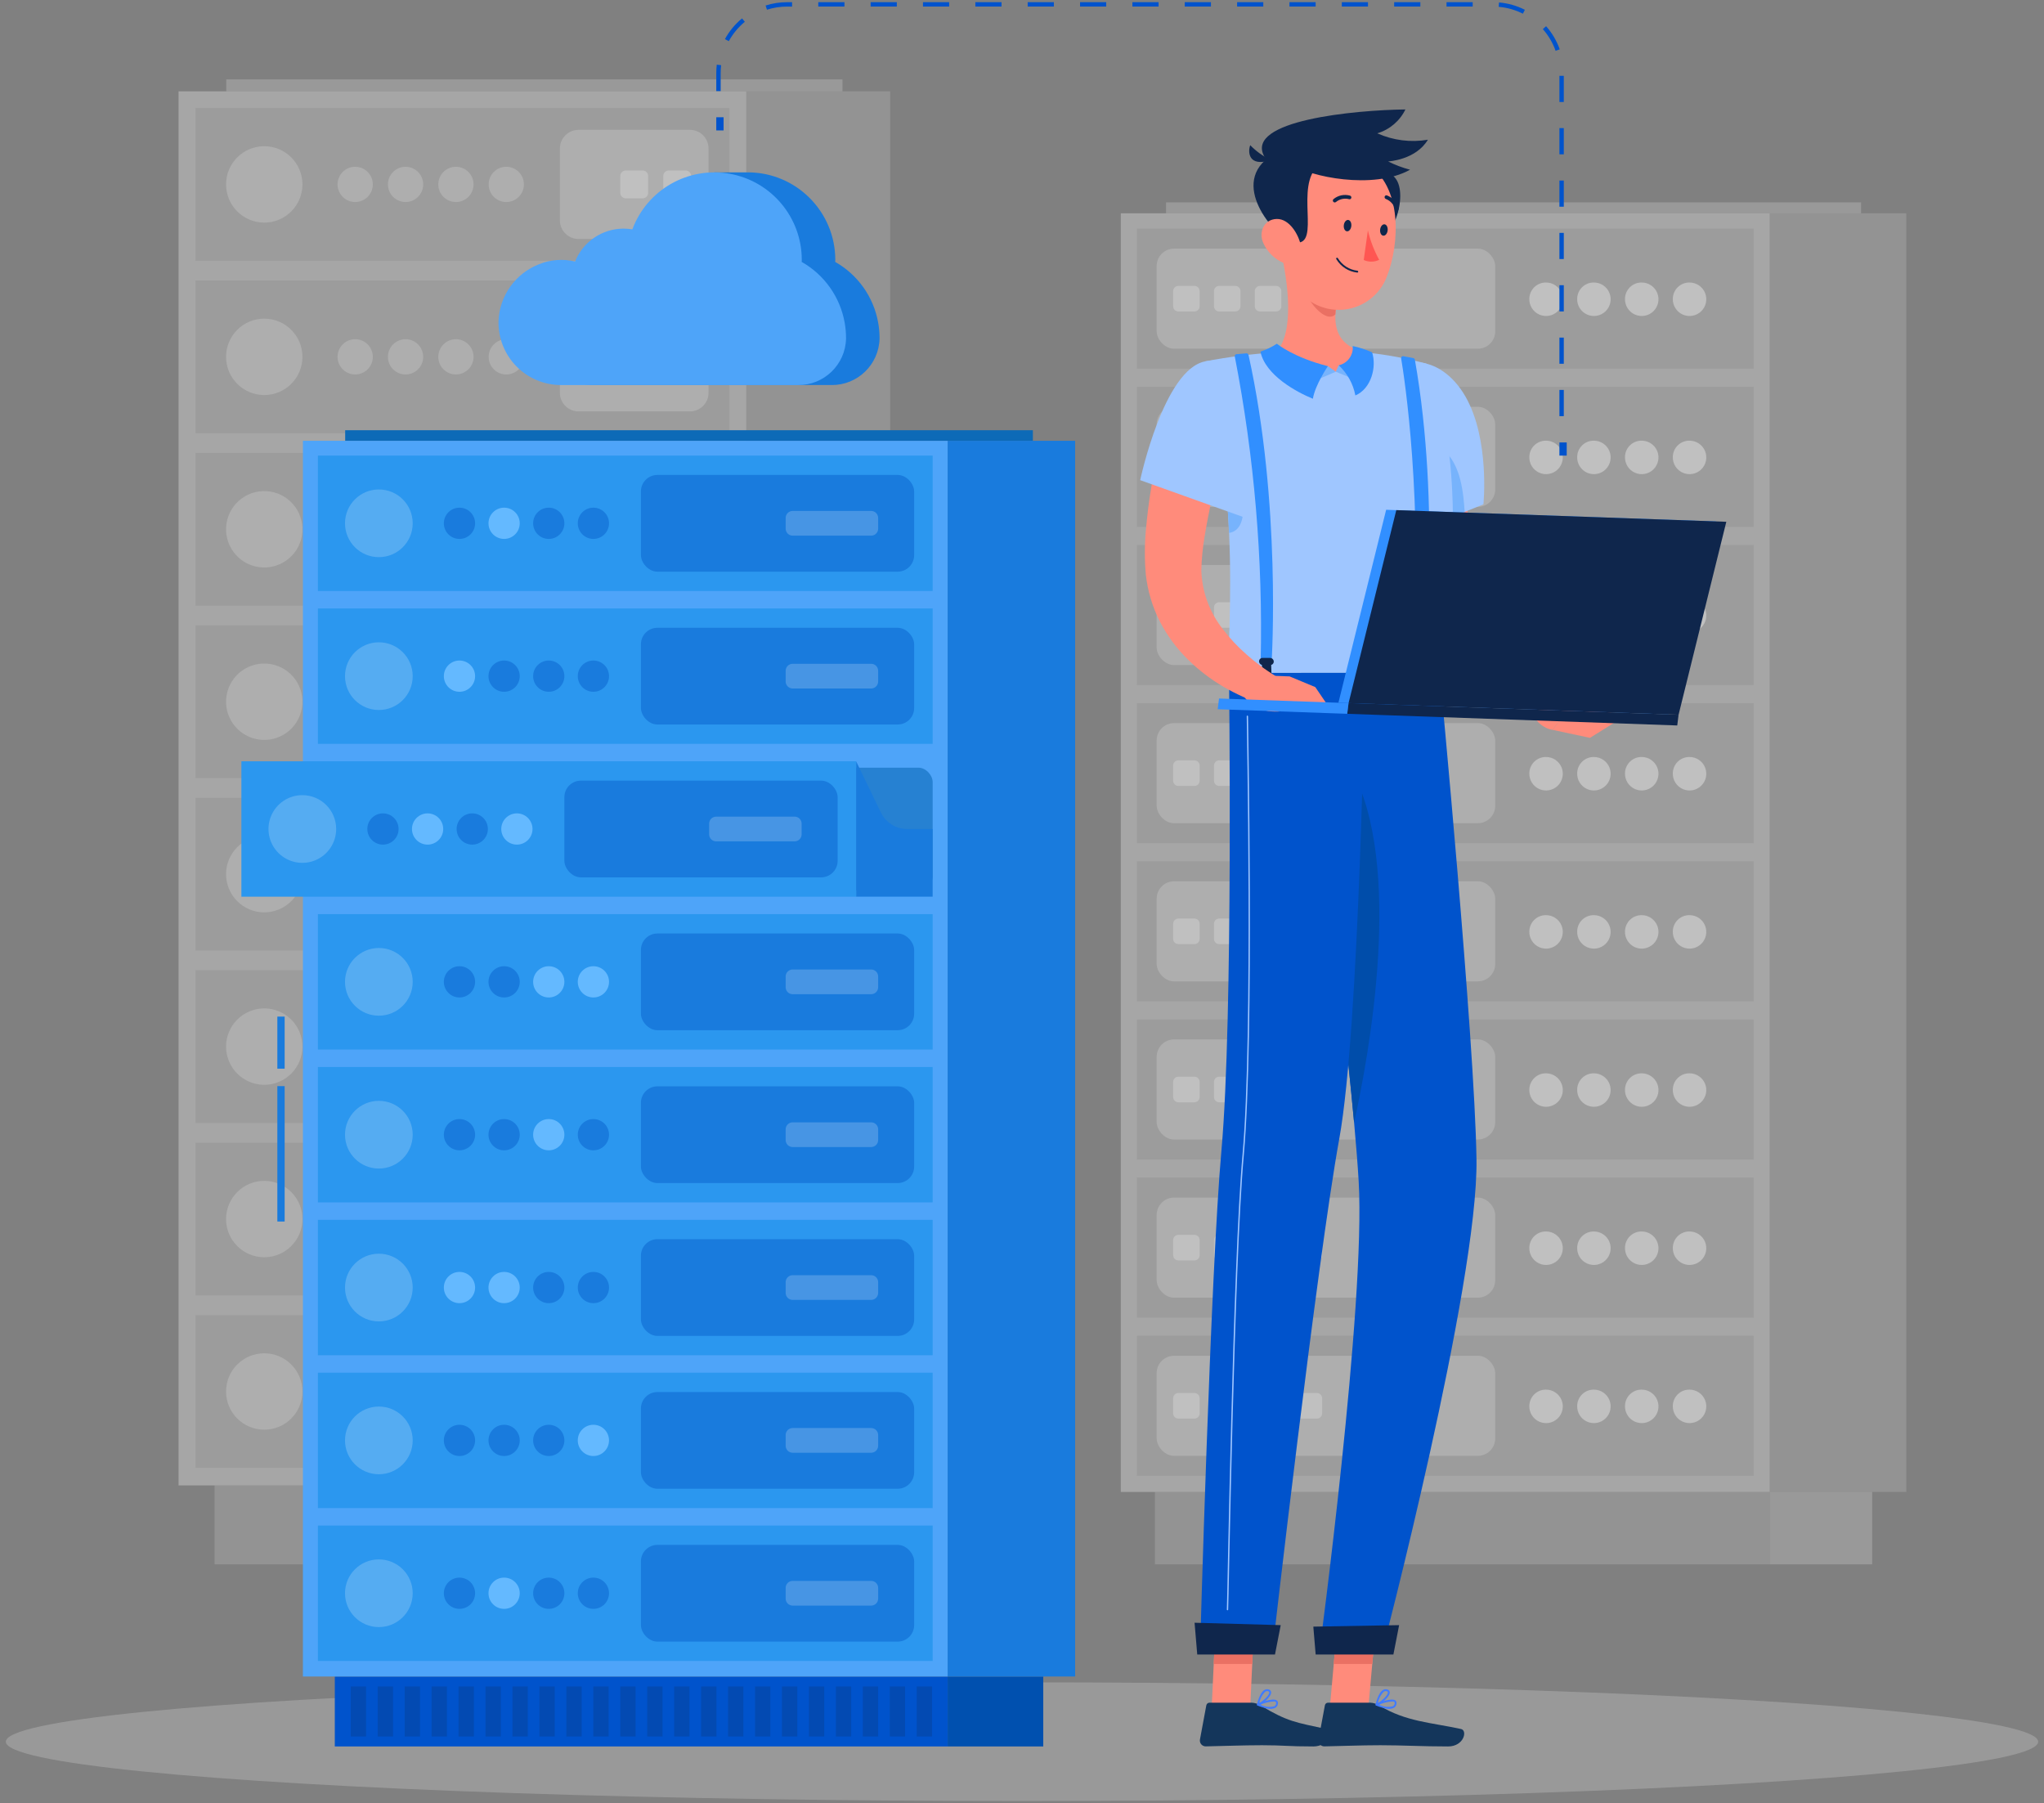 <?xml version="1.0" encoding="UTF-8"?>
<svg width="280px" height="247px" viewBox="0 0 280 247" version="1.1" xmlns="http://www.w3.org/2000/svg" xmlns:xlink="http://www.w3.org/1999/xlink">
    <rect x="0" y="0" width="280" height="247" fill="#808080" stroke="none"/>
    <!-- Generator: Sketch 61.2 (89653) - https://sketch.com -->
    <title>img-new-services-devops</title>
    <desc>Created with Sketch.</desc>
    <g id="Page-1" stroke="none" stroke-width="1" fill="none" fill-rule="evenodd">
        <g id="Home-page-5-Copy-2" transform="translate(-2090, -131)">
            <g id="img-new-services-devops" transform="translate(2090, 131)">
                <g id="Background_2" opacity="0.5" transform="translate(22.735, 10.803)">
                    <g id="Group_31">
                        <g id="Group_30" transform="translate(0.957, 0)">
                            <g id="Group_17" transform="translate(0.718, 0)">
                                <g id="Group_16">
                                    <g id="Group_6" fill="#FFFFFF" fill-rule="nonzero">
                                        <rect id="Rectangle_23" fill-opacity="0.297" x="4.98" y="192.658" width="72.846" height="10.808"></rect>
                                        <rect id="Rectangle_24" fill-opacity="0.396" transform="translate(85.213, 198.061) rotate(180) translate(-85.213, -198.061) " x="77.826" y="192.657" width="14.775" height="10.808"></rect>
                                        <rect id="Rectangle_25" fill-opacity="0.598" x="0.052" y="1.707" width="77.774" height="190.951"></rect>
                                        <rect id="Rectangle_26" fill-opacity="0.396" x="6.584" y="0.073" width="84.414" height="1.633"></rect>
                                        <rect id="Rectangle_27" fill-opacity="0.297" transform="translate(87.677, 97.182) rotate(180) translate(-87.677, -97.182) " x="77.826" y="1.707" width="19.703" height="190.951"></rect>
                                    </g>
                                    <g id="Group_7" transform="translate(2.154, 3.59)" fill="#000000" fill-opacity="0.1" fill-rule="nonzero">
                                        <rect id="Rectangle_28" x="0.216" y="0.404" width="73.138" height="20.923"></rect>
                                        <rect id="Rectangle_29" x="0.216" y="165.74" width="73.138" height="20.923"></rect>
                                        <rect id="Rectangle_30" x="0.216" y="142.12" width="73.138" height="20.923"></rect>
                                        <rect id="Rectangle_31" x="0.216" y="118.501" width="73.138" height="20.923"></rect>
                                        <rect id="Rectangle_32" x="0.216" y="94.882" width="73.138" height="20.923"></rect>
                                        <rect id="Rectangle_33" x="0.216" y="71.262" width="73.138" height="20.923"></rect>
                                        <rect id="Rectangle_34" x="0.216" y="47.643" width="73.138" height="20.923"></rect>
                                        <rect id="Rectangle_35" x="0.216" y="24.024" width="73.138" height="20.923"></rect>
                                    </g>
                                    <path d="M70.099,172.318 C71.507,172.318 72.649,173.46 72.649,174.868 L72.649,184.713 C72.649,186.122 71.507,187.264 70.099,187.264 L54.839,187.264 C53.43,187.264 52.288,186.122 52.288,184.713 L52.288,174.868 C52.288,173.46 53.43,172.318 54.839,172.318 L70.099,172.318 Z M70.099,148.699 C71.507,148.699 72.649,149.841 72.649,151.249 L72.649,161.094 C72.649,162.503 71.507,163.645 70.099,163.645 L54.839,163.645 C53.43,163.645 52.288,162.503 52.288,161.094 L52.288,151.249 C52.288,149.841 53.43,148.699 54.839,148.699 L70.099,148.699 Z M70.099,125.08 C71.507,125.08 72.649,126.222 72.649,127.63 L72.649,137.475 C72.649,138.884 71.507,140.026 70.099,140.026 L54.839,140.026 C53.43,140.026 52.288,138.884 52.288,137.475 L52.288,127.63 C52.288,126.222 53.43,125.08 54.839,125.08 L70.099,125.08 Z M70.099,101.46 C71.507,101.46 72.649,102.602 72.649,104.01 L72.649,113.855 C72.649,115.264 71.507,116.406 70.099,116.406 L54.839,116.406 C53.43,116.406 52.288,115.264 52.288,113.855 L52.288,104.01 C52.288,102.602 53.43,101.46 54.839,101.46 L70.099,101.46 Z M70.099,77.841 C71.507,77.841 72.649,78.983 72.649,80.391 L72.649,90.236 C72.649,91.645 71.507,92.787 70.099,92.787 L54.839,92.787 C53.43,92.787 52.288,91.645 52.288,90.236 L52.288,80.391 C52.288,78.983 53.43,77.841 54.839,77.841 L70.099,77.841 Z M70.099,54.221 C71.507,54.221 72.649,55.363 72.649,56.772 L72.649,66.617 C72.649,68.025 71.507,69.167 70.099,69.167 L54.839,69.167 C53.43,69.167 52.288,68.025 52.288,66.617 L52.288,56.772 C52.288,55.363 53.43,54.221 54.839,54.221 L70.099,54.221 Z M70.099,30.602 C71.507,30.602 72.649,31.744 72.649,33.152 L72.649,42.998 C72.649,44.406 71.507,45.548 70.099,45.548 L54.839,45.548 C53.43,45.548 52.288,44.406 52.288,42.998 L52.288,33.152 C52.288,31.744 53.43,30.602 54.839,30.602 L70.099,30.602 Z M70.099,6.983 C71.507,6.983 72.649,8.125 72.649,9.533 L72.649,19.378 C72.649,20.787 71.507,21.929 70.099,21.929 L54.839,21.929 C53.43,21.929 52.288,20.787 52.288,19.378 L52.288,9.533 C52.288,8.125 53.43,6.983 54.839,6.983 L70.099,6.983 Z" id="Combined-Shape" fill="#FFFFFF" fill-rule="nonzero" opacity="0.5"></path>
                                    <path d="M69.507,177.882 C69.93,177.882 70.272,178.224 70.272,178.647 L70.272,180.936 C70.272,181.359 69.93,181.701 69.507,181.701 L67.212,181.701 C66.789,181.701 66.447,181.359 66.447,180.936 L66.447,178.647 C66.447,178.224 66.789,177.882 67.212,177.882 L69.507,177.882 Z M63.616,177.881 C64.039,177.881 64.381,178.224 64.381,178.646 L64.381,180.936 C64.381,181.358 64.039,181.701 63.616,181.701 L61.321,181.701 C60.899,181.701 60.556,181.358 60.556,180.936 L60.556,178.646 C60.556,178.224 60.899,177.881 61.321,177.881 L63.616,177.881 Z M69.507,154.262 C69.93,154.262 70.272,154.605 70.272,155.027 L70.272,157.317 C70.272,157.739 69.93,158.082 69.507,158.082 L67.212,158.082 C66.789,158.082 66.447,157.739 66.447,157.317 L66.447,155.027 C66.447,154.605 66.789,154.262 67.212,154.262 L69.507,154.262 Z M63.616,154.262 C64.039,154.262 64.381,154.605 64.381,155.027 L64.381,157.317 C64.381,157.739 64.039,158.082 63.616,158.082 L61.321,158.082 C60.899,158.082 60.556,157.739 60.556,157.317 L60.556,155.027 C60.556,154.605 60.899,154.262 61.321,154.262 L63.616,154.262 Z M69.507,130.642 C69.93,130.642 70.272,130.985 70.272,131.407 L70.272,133.697 C70.272,134.12 69.93,134.462 69.507,134.462 L67.212,134.462 C66.789,134.462 66.447,134.12 66.447,133.697 L66.447,131.407 C66.447,130.985 66.789,130.642 67.212,130.642 L69.507,130.642 Z M63.616,130.642 C64.039,130.642 64.381,130.985 64.381,131.407 L64.381,133.697 C64.381,134.12 64.039,134.462 63.616,134.462 L61.321,134.462 C60.899,134.462 60.556,134.12 60.556,133.697 L60.556,131.407 C60.556,130.985 60.899,130.642 61.321,130.642 L63.616,130.642 Z M69.507,107.023 C69.93,107.023 70.272,107.366 70.272,107.788 L70.272,110.078 C70.272,110.5 69.93,110.843 69.507,110.843 L67.212,110.843 C66.789,110.843 66.447,110.5 66.447,110.078 L66.447,107.788 C66.447,107.366 66.789,107.023 67.212,107.023 L69.507,107.023 Z M63.616,107.023 C64.039,107.023 64.381,107.366 64.381,107.788 L64.381,110.078 C64.381,110.5 64.039,110.843 63.616,110.843 L61.321,110.843 C60.899,110.843 60.556,110.5 60.556,110.078 L60.556,107.788 C60.556,107.366 60.899,107.023 61.321,107.023 L63.616,107.023 Z M69.507,83.404 C69.93,83.404 70.272,83.747 70.272,84.169 L70.272,86.459 C70.272,86.881 69.93,87.224 69.507,87.224 L67.212,87.224 C66.789,87.224 66.447,86.881 66.447,86.459 L66.447,84.169 C66.447,83.747 66.789,83.404 67.212,83.404 L69.507,83.404 Z M63.616,83.404 C64.039,83.404 64.381,83.747 64.381,84.169 L64.381,86.459 C64.381,86.881 64.039,87.224 63.616,87.224 L61.321,87.224 C60.899,87.224 60.556,86.881 60.556,86.459 L60.556,84.169 C60.556,83.747 60.899,83.404 61.321,83.404 L63.616,83.404 Z M69.507,59.784 C69.93,59.784 70.272,60.127 70.272,60.549 L70.272,62.84 C70.272,63.262 69.93,63.605 69.507,63.605 L67.212,63.605 C66.789,63.605 66.447,63.262 66.447,62.84 L66.447,60.549 C66.447,60.127 66.789,59.784 67.212,59.784 L69.507,59.784 Z M63.616,59.784 C64.039,59.784 64.381,60.127 64.381,60.549 L64.381,62.84 C64.381,63.262 64.039,63.605 63.616,63.605 L61.321,63.605 C60.899,63.605 60.556,63.262 60.556,62.84 L60.556,60.549 C60.556,60.127 60.899,59.784 61.321,59.784 L63.616,59.784 Z M69.507,36.165 C69.93,36.165 70.272,36.508 70.272,36.93 L70.272,39.22 C70.272,39.642 69.93,39.985 69.507,39.985 L67.212,39.985 C66.789,39.985 66.447,39.642 66.447,39.22 L66.447,36.93 C66.447,36.508 66.789,36.165 67.212,36.165 L69.507,36.165 Z M63.616,36.165 C64.039,36.165 64.381,36.508 64.381,36.93 L64.381,39.22 C64.381,39.642 64.039,39.985 63.616,39.985 L61.321,39.985 C60.899,39.985 60.556,39.642 60.556,39.22 L60.556,36.93 C60.556,36.508 60.899,36.165 61.321,36.165 L63.616,36.165 Z M69.507,12.546 C69.93,12.546 70.272,12.889 70.272,13.311 L70.272,15.601 C70.272,16.023 69.93,16.366 69.507,16.366 L67.212,16.366 C66.789,16.366 66.447,16.023 66.447,15.601 L66.447,13.311 C66.447,12.889 66.789,12.546 67.212,12.546 L69.507,12.546 Z M63.616,12.546 C64.039,12.546 64.381,12.889 64.381,13.311 L64.381,15.601 C64.381,16.023 64.039,16.366 63.616,16.366 L61.321,16.366 C60.899,16.366 60.556,16.023 60.556,15.601 L60.556,13.311 C60.556,12.889 60.899,12.546 61.321,12.546 L63.616,12.546 Z" id="Combined-Shape" fill="#FFFFFF" fill-rule="nonzero"></path>
                                    <g id="Group_8" transform="translate(21.538, 11.487)" fill="#FFFFFF" fill-opacity="0.5" fill-rule="nonzero">
                                        <path d="M23.407,165.889 C24.74,165.889 25.821,166.97 25.821,168.304 C25.821,169.637 24.74,170.718 23.407,170.718 C22.073,170.718 20.992,169.637 20.992,168.304 C20.992,166.97 22.073,165.889 23.407,165.889 Z M16.508,165.889 C17.841,165.89 18.922,166.97 18.922,168.304 C18.922,169.637 17.841,170.718 16.508,170.718 C15.174,170.718 14.093,169.637 14.093,168.304 C14.093,166.97 15.174,165.889 16.508,165.889 Z M9.608,165.889 C10.942,165.89 12.022,166.97 12.023,168.304 C12.023,169.637 10.942,170.718 9.608,170.718 C8.275,170.718 7.194,169.637 7.194,168.304 C7.194,166.97 8.275,165.889 9.608,165.889 Z M2.709,165.889 C4.042,165.889 5.123,166.97 5.123,168.304 C5.123,169.637 4.042,170.718 2.709,170.718 C1.375,170.718 0.294,169.637 0.294,168.304 C0.294,166.97 1.375,165.889 2.709,165.889 Z M9.608,142.27 C10.942,142.27 12.023,143.351 12.023,144.685 C12.023,146.018 10.942,147.099 9.608,147.099 C8.275,147.099 7.194,146.018 7.194,144.685 C7.194,143.351 8.275,142.27 9.608,142.27 Z M2.709,142.27 C4.042,142.27 5.123,143.351 5.123,144.685 C5.123,146.018 4.042,147.099 2.709,147.099 C1.375,147.099 0.294,146.018 0.294,144.685 C0.294,143.351 1.375,142.27 2.709,142.27 Z M23.407,142.27 C24.74,142.27 25.821,143.351 25.821,144.685 C25.821,146.018 24.74,147.099 23.407,147.099 C22.073,147.099 20.992,146.018 20.992,144.685 C20.992,143.351 22.073,142.27 23.407,142.27 Z M16.508,142.27 C17.841,142.27 18.922,143.351 18.922,144.685 C18.922,146.018 17.841,147.099 16.508,147.099 C15.174,147.099 14.093,146.018 14.093,144.685 C14.093,143.351 15.174,142.27 16.508,142.27 Z M23.407,118.65 C24.048,118.65 24.662,118.905 25.115,119.358 C25.568,119.811 25.822,120.425 25.822,121.066 C25.822,122.042 25.233,122.923 24.331,123.297 C23.428,123.671 22.389,123.464 21.699,122.773 C21.008,122.082 20.801,121.043 21.175,120.141 C21.549,119.238 22.43,118.65 23.407,118.65 Z M16.508,118.65 C17.148,118.65 17.763,118.905 18.215,119.358 C18.668,119.811 18.922,120.425 18.922,121.066 C18.922,122.399 17.841,123.48 16.507,123.479 C15.174,123.479 14.093,122.398 14.093,121.065 C14.093,119.731 15.174,118.65 16.508,118.65 Z M9.608,118.65 C10.249,118.65 10.863,118.905 11.316,119.358 C11.769,119.811 12.023,120.425 12.023,121.066 C12.022,122.399 10.941,123.48 9.608,123.479 C8.274,123.479 7.194,122.398 7.194,121.065 C7.194,119.731 8.275,118.65 9.608,118.65 Z M2.709,118.65 C3.349,118.65 3.964,118.905 4.416,119.358 C4.869,119.811 5.123,120.425 5.123,121.066 C5.123,122.399 4.042,123.48 2.708,123.479 C1.375,123.479 0.294,122.398 0.294,121.065 C0.294,119.731 1.375,118.65 2.709,118.65 Z M23.407,95.031 C24.741,95.031 25.822,96.112 25.822,97.446 C25.822,98.423 25.234,99.304 24.331,99.678 C23.429,100.052 22.39,99.845 21.699,99.154 C21.008,98.463 20.801,97.424 21.175,96.522 C21.549,95.619 22.43,95.031 23.407,95.031 Z M16.508,95.031 C17.841,95.031 18.922,96.112 18.922,97.446 C18.922,98.779 17.841,99.86 16.508,99.86 C15.174,99.86 14.093,98.779 14.093,97.446 C14.093,96.112 15.174,95.031 16.508,95.031 Z M9.608,95.031 C10.942,95.031 12.023,96.112 12.023,97.446 C12.023,98.779 10.942,99.86 9.608,99.86 C8.275,99.86 7.194,98.779 7.194,97.446 C7.194,96.112 8.275,95.031 9.608,95.031 Z M2.709,95.031 C3.349,95.031 3.963,95.285 4.416,95.738 C4.869,96.191 5.123,96.805 5.123,97.446 C5.123,98.779 4.042,99.86 2.709,99.86 C1.375,99.86 0.294,98.779 0.294,97.446 C0.294,96.112 1.375,95.031 2.709,95.031 Z M23.407,71.412 C24.741,71.412 25.822,72.493 25.822,73.827 C25.822,74.804 25.234,75.685 24.331,76.059 C23.429,76.433 22.39,76.226 21.699,75.535 C21.008,74.844 20.801,73.805 21.175,72.903 C21.549,72 22.43,71.412 23.407,71.412 Z M2.709,71.412 C4.042,71.412 5.123,72.493 5.123,73.827 C5.123,75.16 4.042,76.241 2.709,76.241 C1.375,76.241 0.294,75.16 0.294,73.827 C0.294,72.493 1.375,71.412 2.709,71.412 Z M16.508,71.412 C17.841,71.412 18.922,72.493 18.922,73.827 C18.922,75.16 17.841,76.241 16.508,76.241 C15.174,76.241 14.093,75.16 14.093,73.827 C14.093,72.493 15.174,71.412 16.508,71.412 Z M9.608,71.412 C10.942,71.412 12.023,72.493 12.023,73.827 C12.023,75.16 10.942,76.241 9.608,76.241 C8.275,76.241 7.194,75.16 7.194,73.827 C7.194,72.493 8.275,71.412 9.608,71.412 Z M23.407,47.792 C24.741,47.792 25.822,48.873 25.822,50.207 C25.822,51.184 25.234,52.065 24.331,52.439 C23.429,52.813 22.39,52.606 21.699,51.915 C21.008,51.225 20.801,50.186 21.175,49.283 C21.549,48.38 22.43,47.792 23.407,47.792 Z M16.508,47.792 C17.841,47.792 18.922,48.873 18.922,50.207 C18.922,51.54 17.841,52.621 16.508,52.621 C15.174,52.621 14.093,51.54 14.093,50.207 C14.093,48.873 15.174,47.792 16.508,47.792 Z M9.608,47.792 C10.942,47.792 12.023,48.873 12.023,50.207 C12.023,51.54 10.942,52.621 9.608,52.621 C8.275,52.621 7.194,51.54 7.194,50.207 C7.194,48.873 8.275,47.792 9.608,47.792 Z M2.709,47.792 C3.349,47.792 3.963,48.047 4.416,48.499 C4.869,48.952 5.123,49.566 5.123,50.207 C5.123,51.54 4.042,52.621 2.709,52.621 C1.375,52.621 0.294,51.54 0.294,50.207 C0.294,48.873 1.375,47.792 2.709,47.792 Z M23.407,24.173 C24.74,24.173 25.821,25.254 25.821,26.588 C25.821,27.921 24.74,29.002 23.407,29.002 C22.073,29.002 20.992,27.921 20.992,26.588 C20.992,25.254 22.073,24.173 23.407,24.173 Z M16.508,24.173 C17.841,24.173 18.922,25.254 18.922,26.588 C18.922,27.921 17.841,29.002 16.508,29.002 C15.174,29.002 14.093,27.921 14.093,26.588 C14.093,25.254 15.174,24.173 16.508,24.173 Z M9.608,24.173 C10.942,24.173 12.023,25.254 12.023,26.588 C12.023,27.921 10.942,29.002 9.608,29.002 C8.275,29.002 7.194,27.921 7.194,26.588 C7.194,25.254 8.275,24.173 9.608,24.173 Z M2.709,24.173 C4.042,24.173 5.123,25.254 5.123,26.588 C5.123,27.921 4.042,29.002 2.709,29.002 C1.375,29.002 0.294,27.921 0.294,26.588 C0.294,25.254 1.375,24.173 2.709,24.173 Z M23.407,0.554 C24.74,0.554 25.821,1.635 25.821,2.968 C25.821,4.301 24.74,5.382 23.407,5.382 C22.073,5.382 20.992,4.301 20.992,2.968 C20.992,1.635 22.073,0.554 23.407,0.554 Z M16.508,0.554 C17.148,0.554 17.763,0.808 18.215,1.261 C18.668,1.714 18.922,2.328 18.922,2.969 C18.922,4.302 17.841,5.383 16.507,5.382 C15.174,5.382 14.093,4.301 14.093,2.968 C14.093,1.634 15.174,0.554 16.508,0.554 Z M9.608,0.554 C10.249,0.554 10.863,0.808 11.316,1.261 C11.769,1.714 12.023,2.328 12.023,2.969 C12.022,4.302 10.941,5.383 9.608,5.382 C8.274,5.382 7.194,4.301 7.194,2.968 C7.194,1.634 8.275,0.554 9.608,0.554 Z M2.709,0.554 C4.042,0.554 5.123,1.635 5.123,2.968 C5.123,4.301 4.042,5.382 2.709,5.382 C1.375,5.382 0.294,4.301 0.294,2.968 C0.294,1.635 1.375,0.554 2.709,0.554 Z" id="Combined-Shape"></path>
                                    </g>
                                    <g id="Group_9" transform="translate(21.538, 35.179)"></g>
                                    <g id="Group_10" transform="translate(21.538, 58.872)"></g>
                                    <g id="Group_11" transform="translate(21.538, 82.564)"></g>
                                    <g id="Group_12" transform="translate(21.538, 106.256)"></g>
                                    <g id="Group_13" transform="translate(21.538, 129.949)"></g>
                                    <g id="Group_14" transform="translate(21.538, 153.641)"></g>
                                    <g id="Group_15" transform="translate(21.538, 177.333)"></g>
                                    <path d="M11.789,174.561 C14.678,174.561 17.02,176.903 17.02,179.792 C17.02,182.681 14.678,185.023 11.789,185.023 C8.9,185.023 6.558,182.681 6.558,179.792 C6.558,176.903 8.9,174.561 11.789,174.561 Z M11.789,150.941 C14.678,150.941 17.02,153.283 17.02,156.172 C17.02,159.061 14.678,161.403 11.789,161.403 C8.9,161.403 6.558,159.061 6.558,156.172 C6.558,153.283 8.9,150.941 11.789,150.941 Z M9.795,127.716 C12.466,126.615 15.524,127.888 16.625,130.559 C17.725,133.231 16.452,136.288 13.781,137.389 C11.11,138.49 8.052,137.216 6.952,134.545 C5.851,131.874 7.124,128.817 9.795,127.716 Z M9.795,104.097 C12.466,102.996 15.524,104.269 16.625,106.94 C17.725,109.612 16.452,112.669 13.781,113.77 C11.11,114.87 8.052,113.597 6.952,110.926 C5.851,108.255 7.124,105.198 9.795,104.097 Z M6.625,84.477 C7.086,81.625 9.773,79.688 12.625,80.149 C15.476,80.611 17.414,83.297 16.952,86.149 C16.491,89.001 13.804,90.939 10.953,90.477 C8.101,90.015 6.163,87.329 6.625,84.477 Z M6.625,60.858 C7.086,58.006 9.773,56.069 12.625,56.53 C15.476,56.992 17.414,59.678 16.952,62.53 C16.491,65.382 13.804,67.32 10.953,66.858 C8.101,66.396 6.163,63.71 6.625,60.858 Z M11.789,32.844 C14.678,32.844 17.02,35.186 17.02,38.075 C17.02,40.964 14.678,43.306 11.789,43.306 C8.9,43.306 6.558,40.964 6.558,38.075 C6.558,35.186 8.9,32.844 11.789,32.844 Z M11.789,9.225 C14.678,9.225 17.02,11.567 17.02,14.456 C17.02,17.345 14.678,19.687 11.789,19.687 C8.9,19.687 6.558,17.345 6.558,14.456 C6.558,11.567 8.9,9.225 11.789,9.225 Z" id="Combined-Shape" fill-opacity="0.5" fill="#FFFFFF" fill-rule="nonzero"></path>
                                </g>
                            </g>
                            <g id="Group_29" transform="translate(129.231, 16.513)">
                                <g id="Group_28">
                                    <g id="Group_18" fill="#FFFFFF" fill-rule="nonzero">
                                        <rect id="Rectangle_60" fill-opacity="0.297" x="5.288" y="177.04" width="84.22" height="9.913"></rect>
                                        <rect id="Rectangle_61" fill-opacity="0.396" transform="translate(96.524, 181.996) rotate(180) translate(-96.524, -181.996) " x="89.51" y="177.04" width="14.028" height="9.913"></rect>
                                        <rect id="Rectangle_62" fill-opacity="0.598" x="0.61" y="1.901" width="88.899" height="175.139"></rect>
                                        <rect id="Rectangle_63" fill-opacity="0.396" x="6.811" y="0.403" width="95.203" height="1.498"></rect>
                                        <rect id="Rectangle_64" fill-opacity="0.297" transform="translate(98.863, 89.47) rotate(180) translate(-98.863, -89.47) " x="89.51" y="1.901" width="18.707" height="175.139"></rect>
                                    </g>
                                    <g id="Group_19" transform="translate(2.154, 3.59)" fill="#000000" fill-opacity="0.1" fill-rule="nonzero">
                                        <path d="M85.154,152.054 L85.154,171.244 L0.657,171.244 L0.657,152.054 L85.154,152.054 Z M85.154,130.39 L85.154,149.581 L0.657,149.581 L0.657,130.39 L85.154,130.39 Z M85.154,108.727 L85.154,127.918 L0.657,127.918 L0.657,108.727 L85.154,108.727 Z M85.154,87.063 L85.154,106.254 L0.657,106.254 L0.657,87.063 L85.154,87.063 Z M85.154,65.399 L85.154,84.59 L0.657,84.59 L0.657,65.399 L85.154,65.399 Z M85.154,43.736 L85.154,62.927 L0.657,62.927 L0.657,43.736 L85.154,43.736 Z M85.154,22.073 L85.154,41.263 L0.657,41.263 L0.657,22.073 L85.154,22.073 Z M85.154,0.409 L85.154,19.6 L0.657,19.6 L0.657,0.409 L85.154,0.409 Z" id="Combined-Shape"></path>
                                    </g>
                                    <rect id="Rectangle_73" fill-opacity="0.5" fill="#FFFFFF" fill-rule="nonzero" transform="translate(28.712, 13.594) rotate(180) translate(-28.712, -13.594) " x="5.525" y="6.74" width="46.374" height="13.709" rx="2.38"></rect>
                                    <path d="M10.699,163.487 C11.093,163.487 11.413,163.807 11.413,164.201 L11.413,166.276 C11.413,166.67 11.093,166.99 10.699,166.99 L8.495,166.99 C8.101,166.99 7.781,166.67 7.781,166.276 L7.781,164.201 C7.781,163.807 8.101,163.487 8.495,163.487 L10.699,163.487 Z M16.292,163.487 C16.686,163.487 17.006,163.807 17.006,164.201 L17.006,166.276 C17.006,166.67 16.686,166.99 16.292,166.99 L14.089,166.99 C13.694,166.99 13.375,166.67 13.375,166.276 L13.375,164.201 C13.375,163.807 13.694,163.487 14.089,163.487 L16.292,163.487 Z M21.886,163.487 C22.28,163.487 22.6,163.807 22.6,164.201 L22.6,166.276 C22.6,166.67 22.28,166.99 21.886,166.99 L19.682,166.99 C19.288,166.99 18.968,166.67 18.968,166.276 L18.968,164.201 C18.968,163.807 19.288,163.487 19.682,163.487 L21.886,163.487 Z M27.479,163.487 C27.873,163.487 28.193,163.807 28.193,164.201 L28.193,166.276 C28.193,166.67 27.873,166.99 27.479,166.99 L25.276,166.99 C24.881,166.99 24.562,166.67 24.562,166.276 L24.562,164.201 C24.562,163.807 24.881,163.487 25.276,163.487 L27.479,163.487 Z M16.292,141.824 C16.686,141.824 17.006,142.143 17.006,142.538 L17.006,144.612 C17.006,145.007 16.686,145.326 16.292,145.326 L14.089,145.326 C13.694,145.326 13.375,145.007 13.375,144.612 L13.375,142.538 C13.375,142.143 13.694,141.824 14.089,141.824 L16.292,141.824 Z M21.886,141.824 C22.28,141.824 22.6,142.143 22.6,142.538 L22.6,144.612 C22.6,145.007 22.28,145.326 21.886,145.326 L19.682,145.326 C19.288,145.326 18.968,145.007 18.968,144.612 L18.968,142.538 C18.968,142.143 19.288,141.824 19.682,141.824 L21.886,141.824 Z M27.479,141.824 C27.873,141.824 28.193,142.143 28.193,142.538 L28.193,144.612 C28.193,145.007 27.873,145.326 27.479,145.326 L25.276,145.326 C24.881,145.326 24.562,145.007 24.562,144.612 L24.562,142.538 C24.562,142.143 24.881,141.824 25.276,141.824 L27.479,141.824 Z M10.699,141.824 C11.093,141.824 11.413,142.143 11.413,142.538 L11.413,144.612 C11.413,145.007 11.093,145.326 10.699,145.326 L8.495,145.326 C8.101,145.326 7.781,145.007 7.781,144.612 L7.781,142.538 C7.781,142.143 8.101,141.824 8.495,141.824 L10.699,141.824 Z M10.699,120.16 C11.093,120.16 11.413,120.48 11.413,120.874 L11.413,122.95 C11.413,123.344 11.093,123.664 10.699,123.664 L8.495,123.664 C8.101,123.664 7.781,123.344 7.781,122.95 L7.781,120.874 C7.781,120.48 8.101,120.16 8.495,120.16 L10.699,120.16 Z M16.292,120.16 C16.686,120.16 17.006,120.48 17.006,120.874 L17.006,122.95 C17.006,123.344 16.686,123.664 16.292,123.664 L14.089,123.664 C13.694,123.664 13.375,123.344 13.375,122.95 L13.375,120.874 C13.375,120.48 13.694,120.16 14.089,120.16 L16.292,120.16 Z M21.886,120.16 C22.28,120.16 22.6,120.48 22.6,120.874 L22.6,122.95 C22.6,123.344 22.28,123.664 21.886,123.664 L19.682,123.664 C19.288,123.664 18.968,123.344 18.968,122.95 L18.968,120.874 C18.968,120.48 19.288,120.16 19.682,120.16 L21.886,120.16 Z M27.479,120.16 C27.873,120.16 28.193,120.48 28.193,120.874 L28.193,122.95 C28.193,123.344 27.873,123.664 27.479,123.664 L25.276,123.664 C24.881,123.664 24.562,123.344 24.562,122.95 L24.562,120.874 C24.562,120.48 24.881,120.16 25.276,120.16 L27.479,120.16 Z M10.699,98.497 C11.093,98.497 11.413,98.816 11.413,99.211 L11.413,101.286 C11.413,101.68 11.093,102 10.699,102 L8.495,102 C8.101,102 7.781,101.68 7.781,101.286 L7.781,99.211 C7.781,98.816 8.101,98.497 8.495,98.497 L10.699,98.497 Z M16.292,98.497 C16.686,98.497 17.006,98.816 17.006,99.211 L17.006,101.286 C17.006,101.68 16.686,102 16.292,102 L14.089,102 C13.694,102 13.375,101.68 13.375,101.286 L13.375,99.211 C13.375,98.816 13.694,98.497 14.089,98.497 L16.292,98.497 Z M21.886,98.497 C22.28,98.497 22.6,98.816 22.6,99.211 L22.6,101.286 C22.6,101.68 22.28,102 21.886,102 L19.682,102 C19.288,102 18.968,101.68 18.968,101.286 L18.968,99.211 C18.968,98.816 19.288,98.497 19.682,98.497 L21.886,98.497 Z M27.479,98.497 C27.873,98.497 28.193,98.816 28.193,99.211 L28.193,101.286 C28.193,101.68 27.873,102 27.479,102 L25.276,102 C24.881,102 24.562,101.68 24.562,101.286 L24.562,99.211 C24.562,98.816 24.881,98.497 25.276,98.497 L27.479,98.497 Z M10.699,76.833 C11.093,76.833 11.413,77.153 11.413,77.547 L11.413,79.622 C11.413,80.017 11.093,80.336 10.699,80.336 L8.495,80.336 C8.101,80.336 7.781,80.017 7.781,79.622 L7.781,77.547 C7.781,77.153 8.101,76.833 8.495,76.833 L10.699,76.833 Z M27.479,76.833 C27.873,76.833 28.193,77.153 28.193,77.547 L28.193,79.622 C28.193,80.017 27.873,80.336 27.479,80.336 L25.276,80.336 C24.881,80.336 24.562,80.017 24.562,79.622 L24.562,77.547 C24.562,77.153 24.881,76.833 25.276,76.833 L27.479,76.833 Z M16.292,76.833 C16.686,76.833 17.006,77.153 17.006,77.547 L17.006,79.622 C17.006,80.017 16.686,80.336 16.292,80.336 L14.089,80.336 C13.694,80.336 13.375,80.017 13.375,79.622 L13.375,77.547 C13.375,77.153 13.694,76.833 14.089,76.833 L16.292,76.833 Z M21.886,76.833 C22.28,76.833 22.6,77.153 22.6,77.547 L22.6,79.622 C22.6,80.017 22.28,80.336 21.886,80.336 L19.682,80.336 C19.288,80.336 18.968,80.017 18.968,79.622 L18.968,77.547 C18.968,77.153 19.288,76.833 19.682,76.833 L21.886,76.833 Z M10.699,55.169 C11.093,55.169 11.413,55.489 11.413,55.883 L11.413,57.959 C11.413,58.353 11.093,58.673 10.699,58.673 L8.495,58.673 C8.101,58.673 7.781,58.353 7.781,57.959 L7.781,55.883 C7.781,55.489 8.101,55.169 8.495,55.169 L10.699,55.169 Z M16.292,55.169 C16.686,55.169 17.006,55.489 17.006,55.883 L17.006,57.959 C17.006,58.353 16.686,58.673 16.292,58.673 L14.089,58.673 C13.694,58.673 13.375,58.353 13.375,57.959 L13.375,55.883 C13.375,55.489 13.694,55.169 14.089,55.169 L16.292,55.169 Z M21.886,55.169 C22.28,55.169 22.6,55.489 22.6,55.883 L22.6,57.959 C22.6,58.353 22.28,58.673 21.886,58.673 L19.682,58.673 C19.288,58.673 18.968,58.353 18.968,57.959 L18.968,55.883 C18.968,55.489 19.288,55.169 19.682,55.169 L21.886,55.169 Z M27.479,55.169 C27.873,55.169 28.193,55.489 28.193,55.883 L28.193,57.959 C28.193,58.353 27.873,58.673 27.479,58.673 L25.276,58.673 C24.881,58.673 24.562,58.353 24.562,57.959 L24.562,55.883 C24.562,55.489 24.881,55.169 25.276,55.169 L27.479,55.169 Z M10.699,33.507 C11.093,33.507 11.413,33.826 11.413,34.221 L11.413,36.296 C11.413,36.69 11.093,37.01 10.699,37.01 L8.495,37.01 C8.101,37.01 7.781,36.69 7.781,36.296 L7.781,34.221 C7.781,33.826 8.101,33.507 8.495,33.507 L10.699,33.507 Z M16.292,33.507 C16.686,33.507 17.006,33.826 17.006,34.221 L17.006,36.296 C17.006,36.69 16.686,37.01 16.292,37.01 L14.089,37.01 C13.694,37.01 13.375,36.69 13.375,36.296 L13.375,34.221 C13.375,33.826 13.694,33.507 14.089,33.507 L16.292,33.507 Z M21.886,33.507 C22.28,33.507 22.6,33.826 22.6,34.221 L22.6,36.296 C22.6,36.69 22.28,37.01 21.886,37.01 L19.682,37.01 C19.288,37.01 18.968,36.69 18.968,36.296 L18.968,34.221 C18.968,33.826 19.288,33.507 19.682,33.507 L21.886,33.507 Z M27.479,33.507 C27.873,33.507 28.193,33.826 28.193,34.221 L28.193,36.296 C28.193,36.69 27.873,37.01 27.479,37.01 L25.276,37.01 C24.881,37.01 24.562,36.69 24.562,36.296 L24.562,34.221 C24.562,33.826 24.881,33.507 25.276,33.507 L27.479,33.507 Z M10.699,11.843 C11.093,11.843 11.413,12.163 11.413,12.557 L11.413,14.632 C11.413,15.026 11.093,15.346 10.699,15.346 L8.495,15.346 C8.101,15.346 7.781,15.026 7.781,14.632 L7.781,12.557 C7.781,12.163 8.101,11.843 8.495,11.843 L10.699,11.843 Z M21.886,11.843 C22.28,11.843 22.6,12.163 22.6,12.557 L22.6,14.632 C22.6,15.026 22.28,15.346 21.886,15.346 L19.682,15.346 C19.288,15.346 18.968,15.026 18.968,14.632 L18.968,12.557 C18.968,12.163 19.288,11.843 19.682,11.843 L21.886,11.843 Z M27.479,11.843 C27.873,11.843 28.193,12.163 28.193,12.557 L28.193,14.632 C28.193,15.026 27.873,15.346 27.479,15.346 L25.276,15.346 C24.881,15.346 24.562,15.026 24.562,14.632 L24.562,12.557 C24.562,12.163 24.881,11.843 25.276,11.843 L27.479,11.843 Z M16.292,11.843 C16.686,11.843 17.006,12.162 17.006,12.557 L17.006,14.631 C17.006,15.026 16.686,15.345 16.292,15.345 L14.089,15.345 C13.694,15.345 13.375,15.026 13.375,14.631 L13.375,12.557 C13.375,12.162 13.694,11.843 14.089,11.843 L16.292,11.843 Z" id="Combined-Shape" fill="#FFFFFF" fill-rule="nonzero"></path>
                                    <rect id="Rectangle_75" fill-opacity="0.5" fill="#FFFFFF" fill-rule="nonzero" transform="translate(28.712, 35.258) rotate(180) translate(-28.712, -35.258) " x="5.525" y="28.403" width="46.374" height="13.709" rx="2.38"></rect>
                                    <rect id="Rectangle_77" fill-opacity="0.5" fill="#FFFFFF" fill-rule="nonzero" transform="translate(28.712, 56.921) rotate(180) translate(-28.712, -56.921) " x="5.525" y="50.067" width="46.374" height="13.709" rx="2.38"></rect>
                                    <rect id="Rectangle_79" fill-opacity="0.5" fill="#FFFFFF" fill-rule="nonzero" transform="translate(28.712, 78.585) rotate(180) translate(-28.712, -78.585) " x="5.525" y="71.731" width="46.374" height="13.709" rx="2.38"></rect>
                                    <rect id="Rectangle_81" fill-opacity="0.5" fill="#FFFFFF" fill-rule="nonzero" transform="translate(28.712, 100.249) rotate(180) translate(-28.712, -100.249) " x="5.525" y="93.394" width="46.374" height="13.709" rx="2.38"></rect>
                                    <rect id="Rectangle_83" fill-opacity="0.5" fill="#FFFFFF" fill-rule="nonzero" transform="translate(28.712, 121.912) rotate(180) translate(-28.712, -121.912) " x="5.525" y="115.058" width="46.374" height="13.709" rx="2.38"></rect>
                                    <rect id="Rectangle_85" fill-opacity="0.5" fill="#FFFFFF" fill-rule="nonzero" transform="translate(28.712, 143.575) rotate(180) translate(-28.712, -143.575) " x="5.525" y="136.721" width="46.374" height="13.709" rx="2.38"></rect>
                                    <rect id="Rectangle_87" fill-opacity="0.5" fill="#FFFFFF" fill-rule="nonzero" transform="translate(28.712, 165.239) rotate(180) translate(-28.712, -165.239) " x="5.525" y="158.385" width="46.374" height="13.709" rx="2.38"></rect>
                                    <g id="Group_20" transform="translate(56, 10.769)" fill="#FFFFFF" fill-rule="nonzero">
                                        <path d="M2.872,152.255 C3.806,152.257 4.646,152.825 4.995,153.692 C5.344,154.559 5.132,155.551 4.459,156.2 C3.786,156.849 2.787,157.024 1.933,156.644 C1.08,156.264 0.542,155.404 0.574,154.47 C0.585,153.871 0.833,153.301 1.264,152.886 C1.695,152.47 2.273,152.243 2.872,152.255 Z M9.421,152.255 C10.356,152.255 11.197,152.822 11.548,153.689 C11.898,154.556 11.687,155.549 11.015,156.198 C10.342,156.848 9.343,157.024 8.489,156.644 C7.634,156.264 7.096,155.404 7.129,154.47 C7.15,153.225 8.176,152.233 9.421,152.255 Z M15.971,152.255 C16.906,152.255 17.748,152.822 18.098,153.689 C18.449,154.556 18.238,155.549 17.565,156.198 C16.893,156.848 15.894,157.024 15.039,156.644 C14.185,156.264 13.647,155.404 13.679,154.47 C13.701,153.225 14.727,152.233 15.971,152.255 Z M22.522,152.255 C23.457,152.255 24.298,152.822 24.649,153.689 C24.999,154.556 24.788,155.549 24.116,156.198 C23.444,156.848 22.444,157.024 21.59,156.644 C20.736,156.264 20.197,155.404 20.23,154.47 C20.251,153.225 21.277,152.233 22.522,152.255 Z M15.971,130.591 C16.906,130.591 17.748,131.159 18.098,132.026 C18.449,132.892 18.238,133.885 17.565,134.535 C16.893,135.184 15.894,135.361 15.039,134.981 C14.185,134.601 13.647,133.741 13.679,132.806 C13.701,131.562 14.727,130.57 15.971,130.591 Z M22.522,130.591 C23.457,130.591 24.298,131.159 24.649,132.026 C24.999,132.892 24.788,133.885 24.116,134.535 C23.444,135.184 22.444,135.361 21.59,134.981 C20.736,134.601 20.197,133.741 20.23,132.806 C20.252,131.562 21.278,130.57 22.522,130.591 Z M2.872,130.591 C3.806,130.593 4.646,131.162 4.995,132.029 C5.344,132.896 5.132,133.888 4.459,134.537 C3.786,135.185 2.787,135.361 1.933,134.98 C1.08,134.6 0.542,133.74 0.574,132.806 C0.585,132.208 0.833,131.638 1.264,131.222 C1.695,130.807 2.273,130.58 2.872,130.591 Z M9.421,130.591 C10.356,130.591 11.197,131.159 11.548,132.026 C11.898,132.892 11.687,133.885 11.015,134.535 C10.342,135.184 9.343,135.361 8.489,134.981 C7.634,134.601 7.096,133.741 7.129,132.806 C7.151,131.562 8.177,130.57 9.421,130.591 Z M2.872,108.928 C3.806,108.93 4.646,109.499 4.995,110.366 C5.344,111.233 5.132,112.225 4.459,112.873 C3.786,113.522 2.787,113.697 1.933,113.317 C1.08,112.937 0.542,112.077 0.574,111.143 C0.585,110.544 0.833,109.974 1.264,109.559 C1.695,109.143 2.273,108.916 2.872,108.928 Z M9.421,108.928 C10.356,108.928 11.197,109.495 11.548,110.362 C11.898,111.229 11.687,112.222 11.015,112.871 C10.342,113.521 9.343,113.698 8.489,113.318 C7.634,112.938 7.096,112.077 7.129,111.143 C7.15,109.898 8.176,108.907 9.421,108.928 Z M15.971,108.928 C16.906,108.928 17.748,109.495 18.098,110.362 C18.449,111.229 18.238,112.222 17.565,112.871 C16.893,113.521 15.894,113.698 15.039,113.318 C14.185,112.938 13.647,112.077 13.679,111.143 C13.701,109.898 14.727,108.907 15.971,108.928 Z M22.522,108.928 C23.457,108.928 24.298,109.495 24.649,110.362 C24.999,111.229 24.788,112.222 24.116,112.871 C23.444,113.521 22.444,113.698 21.59,113.318 C20.736,112.938 20.197,112.077 20.23,111.143 C20.251,109.898 21.277,108.907 22.522,108.928 Z M2.872,87.265 C3.806,87.267 4.646,87.835 4.995,88.702 C5.344,89.569 5.132,90.561 4.459,91.21 C3.786,91.858 2.787,92.034 1.933,91.654 C1.08,91.273 0.542,90.413 0.574,89.479 C0.585,88.881 0.833,88.311 1.264,87.895 C1.695,87.48 2.273,87.253 2.872,87.265 Z M9.421,87.265 C10.356,87.264 11.197,87.832 11.548,88.699 C11.898,89.566 11.687,90.558 11.015,91.208 C10.342,91.858 9.343,92.034 8.489,91.654 C7.634,91.274 7.096,90.414 7.129,89.479 C7.15,88.235 8.176,87.243 9.421,87.265 Z M15.971,87.265 C16.906,87.264 17.748,87.832 18.098,88.699 C18.449,89.566 18.238,90.558 17.565,91.208 C16.893,91.858 15.894,92.034 15.039,91.654 C14.185,91.274 13.647,90.414 13.679,89.479 C13.701,88.235 14.727,87.243 15.971,87.265 Z M22.522,87.265 C23.457,87.264 24.298,87.832 24.649,88.699 C24.999,89.566 24.788,90.558 24.116,91.208 C23.444,91.858 22.444,92.034 21.59,91.654 C20.736,91.274 20.197,90.414 20.23,89.479 C20.251,88.235 21.277,87.243 22.522,87.265 Z M2.872,65.601 C3.806,65.603 4.646,66.172 4.995,67.039 C5.344,67.906 5.132,68.898 4.459,69.546 C3.786,70.195 2.787,70.371 1.933,69.99 C1.08,69.61 0.542,68.75 0.574,67.816 C0.585,67.217 0.833,66.648 1.264,66.232 C1.695,65.817 2.273,65.59 2.872,65.601 Z M22.522,65.601 C23.457,65.601 24.298,66.169 24.649,67.035 C24.999,67.902 24.788,68.895 24.116,69.545 C23.444,70.194 22.444,70.371 21.59,69.991 C20.736,69.611 20.197,68.75 20.23,67.816 C20.251,66.571 21.277,65.58 22.522,65.601 Z M9.421,65.601 C10.356,65.601 11.197,66.169 11.548,67.035 C11.898,67.902 11.687,68.895 11.015,69.545 C10.342,70.194 9.343,70.371 8.489,69.991 C7.634,69.611 7.096,68.75 7.129,67.816 C7.15,66.571 8.176,65.58 9.421,65.601 Z M15.971,65.601 C16.906,65.601 17.748,66.169 18.098,67.035 C18.449,67.902 18.238,68.895 17.565,69.545 C16.893,70.194 15.894,70.371 15.039,69.991 C14.185,69.611 13.647,68.75 13.679,67.816 C13.701,66.571 14.727,65.58 15.971,65.601 Z M2.872,43.938 C3.806,43.94 4.646,44.509 4.995,45.377 C5.344,46.244 5.131,47.236 4.458,47.884 C3.785,48.533 2.786,48.708 1.932,48.327 C1.079,47.947 0.542,47.086 0.574,46.152 C0.585,45.554 0.833,44.984 1.264,44.569 C1.695,44.154 2.274,43.927 2.872,43.938 Z M9.421,43.938 C10.356,43.938 11.197,44.505 11.548,45.372 C11.898,46.239 11.687,47.232 11.015,47.882 C10.342,48.531 9.342,48.707 8.488,48.327 C7.634,47.947 7.096,47.086 7.129,46.152 C7.151,44.908 8.177,43.917 9.421,43.938 Z M15.971,43.938 C16.907,43.938 17.748,44.505 18.098,45.372 C18.449,46.239 18.238,47.232 17.565,47.882 C16.893,48.531 15.893,48.707 15.039,48.327 C14.185,47.947 13.647,47.086 13.679,46.152 C13.701,44.908 14.727,43.917 15.971,43.938 Z M22.522,43.938 C23.457,43.938 24.299,44.505 24.649,45.372 C24.999,46.239 24.788,47.232 24.116,47.882 C23.443,48.531 22.444,48.707 21.589,48.327 C20.735,47.947 20.197,47.086 20.23,46.152 C20.252,44.908 21.278,43.917 22.522,43.938 Z M2.872,22.274 C3.806,22.276 4.646,22.845 4.995,23.712 C5.344,24.579 5.132,25.571 4.459,26.22 C3.786,26.868 2.787,27.044 1.933,26.663 C1.079,26.283 0.542,25.423 0.574,24.489 C0.585,23.89 0.833,23.32 1.264,22.905 C1.695,22.49 2.273,22.263 2.872,22.274 Z M9.421,22.274 C10.356,22.274 11.197,22.842 11.548,23.709 C11.898,24.576 11.687,25.569 11.015,26.218 C10.342,26.868 9.342,27.044 8.488,26.664 C7.634,26.284 7.096,25.423 7.129,24.489 C7.151,23.244 8.177,22.253 9.421,22.274 Z M15.971,22.274 C16.907,22.274 17.748,22.842 18.098,23.709 C18.449,24.576 18.238,25.569 17.565,26.218 C16.893,26.868 15.893,27.044 15.039,26.664 C14.185,26.284 13.647,25.423 13.679,24.489 C13.701,23.244 14.727,22.253 15.971,22.274 Z M22.522,22.274 C23.457,22.274 24.299,22.842 24.649,23.709 C24.999,24.576 24.788,25.569 24.116,26.218 C23.443,26.868 22.444,27.044 21.589,26.664 C20.735,26.284 20.197,25.423 20.23,24.489 C20.252,23.244 21.278,22.253 22.522,22.274 Z M2.872,0.611 C3.806,0.613 4.646,1.182 4.995,2.049 C5.344,2.916 5.132,3.908 4.459,4.556 C3.786,5.205 2.787,5.38 1.933,5 C1.079,4.619 0.542,3.759 0.574,2.825 C0.585,2.227 0.833,1.657 1.264,1.242 C1.695,0.826 2.273,0.599 2.872,0.611 Z M9.421,0.611 C10.356,0.611 11.197,1.178 11.548,2.045 C11.898,2.912 11.687,3.905 11.015,4.555 C10.342,5.204 9.342,5.381 8.488,5 C7.634,4.62 7.096,3.76 7.129,2.825 C7.151,1.581 8.177,0.59 9.421,0.611 Z M15.971,0.611 C16.907,0.611 17.748,1.178 18.098,2.045 C18.449,2.912 18.238,3.905 17.565,4.555 C16.893,5.204 15.893,5.381 15.039,5 C14.185,4.62 13.647,3.76 13.679,2.825 C13.701,1.581 14.727,0.59 15.971,0.611 Z M22.522,0.611 C23.457,0.611 24.299,1.178 24.649,2.045 C24.999,2.912 24.788,3.905 24.116,4.555 C23.443,5.204 22.444,5.381 21.589,5 C20.735,4.62 20.197,3.76 20.23,2.825 C20.252,1.581 21.278,0.59 22.522,0.611 Z" id="Combined-Shape"></path>
                                    </g>
                                    <g id="Group_21" transform="translate(56, 33.026)"></g>
                                    <g id="Group_22" transform="translate(56, 54.564)"></g>
                                    <g id="Group_23" transform="translate(56, 76.103)"></g>
                                    <g id="Group_24" transform="translate(56, 97.641)"></g>
                                    <g id="Group_25" transform="translate(56, 119.179)"></g>
                                    <g id="Group_26" transform="translate(56, 140.718)"></g>
                                    <g id="Group_27" transform="translate(56, 162.974)"></g>
                                </g>
                            </g>
                        </g>
                    </g>
                </g>
                <g id="Objects" transform="translate(0.718, 0.034)" fill-rule="nonzero">
                    <g id="Group_54">
                        <ellipse id="Ellipse_17" fill-opacity="0.203" fill="#FFFFFF" cx="139.282" cy="238.53" rx="139.202" ry="8.129"></ellipse>
                        <g id="Group_53" transform="translate(32.308, 0)">
                            <g id="Group_46" transform="translate(0, 22.974)">
                                <g id="Group_44" transform="translate(0, 35.897)">
                                    <g id="Group_34" transform="translate(4.308, 0)">
                                        <rect id="Rectangle_113" fill="#0053CC" x="8.529" y="170.729" width="83.953" height="9.58"></rect>
                                        <g id="Group_32" opacity="0.2" style="mix-blend-mode: multiply;" transform="translate(10.051, 171.59)" fill="#0F264C">
                                            <rect id="Rectangle_114" x="0.662" y="0.501" width="2.101" height="6.856"></rect>
                                            <rect id="Rectangle_115" x="4.354" y="0.501" width="2.101" height="6.856"></rect>
                                            <rect id="Rectangle_116" x="8.046" y="0.501" width="2.101" height="6.856"></rect>
                                            <rect id="Rectangle_117" x="11.738" y="0.501" width="2.101" height="6.856"></rect>
                                            <rect id="Rectangle_118" x="15.429" y="0.501" width="2.101" height="6.856"></rect>
                                            <rect id="Rectangle_119" x="19.122" y="0.501" width="2.101" height="6.856"></rect>
                                            <rect id="Rectangle_120" x="22.814" y="0.501" width="2.101" height="6.856"></rect>
                                            <rect id="Rectangle_121" x="26.505" y="0.501" width="2.101" height="6.856"></rect>
                                            <rect id="Rectangle_122" x="30.197" y="0.501" width="2.101" height="6.856"></rect>
                                            <rect id="Rectangle_123" x="33.889" y="0.501" width="2.101" height="6.856"></rect>
                                            <rect id="Rectangle_124" x="37.581" y="0.501" width="2.101" height="6.856"></rect>
                                            <rect id="Rectangle_125" x="41.273" y="0.501" width="2.101" height="6.856"></rect>
                                            <rect id="Rectangle_126" x="44.964" y="0.501" width="2.101" height="6.856"></rect>
                                            <rect id="Rectangle_127" x="48.657" y="0.501" width="2.101" height="6.856"></rect>
                                            <rect id="Rectangle_128" x="52.349" y="0.501" width="2.101" height="6.856"></rect>
                                            <rect id="Rectangle_129" x="56.04" y="0.501" width="2.101" height="6.856"></rect>
                                            <rect id="Rectangle_130" x="59.732" y="0.501" width="2.101" height="6.856"></rect>
                                            <rect id="Rectangle_131" x="63.424" y="0.501" width="2.101" height="6.856"></rect>
                                            <rect id="Rectangle_132" x="67.116" y="0.501" width="2.101" height="6.856"></rect>
                                            <rect id="Rectangle_133" x="70.808" y="0.501" width="2.101" height="6.856"></rect>
                                            <rect id="Rectangle_134" x="74.499" y="0.501" width="2.101" height="6.856"></rect>
                                            <rect id="Rectangle_135" x="78.192" y="0.501" width="2.101" height="6.856"></rect>
                                        </g>
                                        <rect id="Rectangle_136" fill="#0050AF" transform="translate(99.03, 175.519) rotate(180) translate(-99.03, -175.519) " x="92.481" y="170.729" width="13.097" height="9.58"></rect>
                                        <rect id="Rectangle_137" fill="#4EA4F9" x="4.161" y="1.471" width="88.321" height="169.258"></rect>
                                        <rect id="Rectangle_138" fill="#0D6AB7" x="9.951" y="0.024" width="94.206" height="1.447"></rect>
                                        <g id="Group_33" transform="translate(0, 79.692)" fill="#197BDD">
                                            <rect id="Rectangle_139" x="0.659" y="0.649" width="1" height="7.133"></rect>
                                            <rect id="Rectangle_140" x="0.659" y="10.172" width="1" height="18.546"></rect>
                                        </g>
                                        <rect id="Rectangle_141" fill="#197BDD" transform="translate(101.214, 86.1) rotate(180) translate(-101.214, -86.1) " x="92.482" y="1.471" width="17.465" height="169.258"></rect>
                                    </g>
                                    <g id="Group_35" transform="translate(0, 2.872)">
                                        <rect id="Rectangle_142" fill="#0D6AB7" opacity="0.6" style="mix-blend-mode: multiply;" x="10.524" y="43.373" width="84.211" height="16.799" rx="1.961"></rect>
                                        <path d="M87.645,49.511 L84.252,42.499 L84.252,61.045 L94.734,61.045 L94.734,51.773 L91.251,51.773 C89.715,51.773 88.314,50.894 87.645,49.511 Z" id="Path_74" fill="#197BDD"></path>
                                        <rect id="Rectangle_143" fill="#2B97EF" x="10.524" y="0.627" width="84.211" height="18.546"></rect>
                                        <rect id="Rectangle_144" fill="#2B97EF" x="10.524" y="147.179" width="84.211" height="18.546"></rect>
                                        <rect id="Rectangle_145" fill="#2B97EF" x="10.524" y="126.243" width="84.211" height="18.546"></rect>
                                        <rect id="Rectangle_146" fill="#2B97EF" x="10.524" y="105.307" width="84.211" height="18.546"></rect>
                                        <rect id="Rectangle_147" fill="#2B97EF" x="10.524" y="84.371" width="84.211" height="18.546"></rect>
                                        <rect id="Rectangle_148" fill="#2B97EF" x="10.524" y="63.435" width="84.211" height="18.546"></rect>
                                        <rect id="Rectangle_149" fill="#2B97EF" x="0.041" y="42.499" width="84.211" height="18.546"></rect>
                                        <rect id="Rectangle_150" fill="#2B97EF" x="10.524" y="21.564" width="84.211" height="18.546"></rect>
                                    </g>
                                    <rect id="Rectangle_151" fill="#197BDD" x="54.771" y="6.148" width="37.43" height="13.248" rx="2.261"></rect>
                                    <path d="M80.2,6.437 L81.667,6.437 C82.197,6.437 82.626,6.866 82.626,7.396 L82.626,18.148 C82.626,18.678 82.197,19.107 81.667,19.107 L80.2,19.107 C79.67,19.107 79.241,18.678 79.241,18.148 L79.241,7.396 C79.241,6.866 79.67,6.437 80.2,6.437 Z" id="Rectangle_152" fill="#FFFFFF" opacity="0.2" transform="translate(80.934, 12.772) rotate(90) translate(-80.934, -12.772) "></path>
                                    <rect id="Rectangle_153" fill="#197BDD" x="54.771" y="27.084" width="37.43" height="13.248" rx="2.261"></rect>
                                    <path d="M80.2,27.373 L81.667,27.373 C82.197,27.373 82.626,27.802 82.626,28.332 L82.626,39.084 C82.626,39.614 82.197,40.043 81.667,40.043 L80.2,40.043 C79.67,40.043 79.241,39.614 79.241,39.084 L79.241,28.332 C79.241,27.802 79.67,27.373 80.2,27.373 Z" id="Rectangle_154" fill="#FFFFFF" opacity="0.2" transform="translate(80.934, 33.708) rotate(90) translate(-80.934, -33.708) "></path>
                                    <rect id="Rectangle_155" fill="#197BDD" x="44.288" y="48.02" width="37.43" height="13.248" rx="2.261"></rect>
                                    <path d="M69.717,48.309 L71.186,48.309 C71.715,48.309 72.145,48.738 72.145,49.267 L72.145,60.02 C72.145,60.55 71.715,60.979 71.186,60.979 L69.717,60.979 C69.188,60.979 68.759,60.55 68.759,60.02 L68.759,49.267 C68.759,48.738 69.188,48.309 69.717,48.309 Z" id="Rectangle_156" fill="#FFFFFF" opacity="0.2" transform="translate(70.452, 54.644) rotate(90) translate(-70.452, -54.644) "></path>
                                    <rect id="Rectangle_157" fill="#197BDD" x="54.771" y="68.956" width="37.43" height="13.248" rx="2.261"></rect>
                                    <path d="M80.2,69.245 L81.667,69.245 C82.197,69.245 82.626,69.674 82.626,70.204 L82.626,80.957 C82.626,81.486 82.197,81.915 81.667,81.915 L80.2,81.915 C79.67,81.915 79.241,81.486 79.241,80.957 L79.241,70.204 C79.241,69.674 79.67,69.245 80.2,69.245 Z" id="Rectangle_158" fill="#FFFFFF" opacity="0.2" transform="translate(80.934, 75.58) rotate(90) translate(-80.934, -75.58) "></path>
                                    <rect id="Rectangle_159" fill="#197BDD" x="54.771" y="89.892" width="37.43" height="13.248" rx="2.261"></rect>
                                    <path d="M80.2,90.181 L81.667,90.181 C82.197,90.181 82.626,90.61 82.626,91.14 L82.626,101.893 C82.626,102.422 82.197,102.852 81.667,102.852 L80.2,102.852 C79.67,102.852 79.241,102.422 79.241,101.893 L79.241,91.14 C79.241,90.61 79.67,90.181 80.2,90.181 Z" id="Rectangle_160" fill="#FFFFFF" opacity="0.2" transform="translate(80.934, 96.516) rotate(90) translate(-80.934, -96.516) "></path>
                                    <rect id="Rectangle_161" fill="#197BDD" x="54.771" y="110.828" width="37.43" height="13.248" rx="2.261"></rect>
                                    <path d="M80.2,111.117 L81.668,111.117 C82.197,111.117 82.627,111.546 82.627,112.076 L82.627,122.828 C82.627,123.358 82.197,123.787 81.668,123.787 L80.2,123.787 C79.67,123.787 79.241,123.358 79.241,122.828 L79.241,112.076 C79.241,111.546 79.67,111.117 80.2,111.117 Z" id="Rectangle_162" fill="#FFFFFF" opacity="0.2" transform="translate(80.934, 117.452) rotate(90) translate(-80.934, -117.452) "></path>
                                    <rect id="Rectangle_163" fill="#197BDD" x="54.771" y="131.764" width="37.43" height="13.248" rx="2.261"></rect>
                                    <path d="M80.2,132.053 L81.667,132.053 C82.197,132.053 82.626,132.482 82.626,133.011 L82.626,143.764 C82.626,144.294 82.197,144.723 81.667,144.723 L80.2,144.723 C79.67,144.723 79.241,144.294 79.241,143.764 L79.241,133.011 C79.241,132.482 79.67,132.053 80.2,132.053 Z" id="Rectangle_164" fill="#FFFFFF" opacity="0.2" transform="translate(80.934, 138.388) rotate(90) translate(-80.934, -138.388) "></path>
                                    <rect id="Rectangle_165" fill="#197BDD" x="54.771" y="152.701" width="37.43" height="13.248" rx="2.261"></rect>
                                    <path d="M80.2,152.989 L81.667,152.989 C82.197,152.989 82.626,153.419 82.626,153.948 L82.626,164.701 C82.626,165.231 82.197,165.66 81.667,165.66 L80.2,165.66 C79.67,165.66 79.241,165.231 79.241,164.701 L79.241,153.948 C79.241,153.419 79.67,152.989 80.2,152.989 Z" id="Rectangle_166" fill="#FFFFFF" opacity="0.2" transform="translate(80.934, 159.325) rotate(90) translate(-80.934, -159.325) "></path>
                                    <g id="Group_36" transform="translate(27.282, 10.051)">
                                        <circle id="Ellipse_18" fill="#197BDD" cx="20.98" cy="2.721" r="2.14"></circle>
                                        <circle id="Ellipse_19" fill="#197BDD" cx="14.864" cy="2.721" r="2.14"></circle>
                                        <circle id="Ellipse_20" fill="#64B9FF" cx="8.749" cy="2.721" r="2.14"></circle>
                                        <path d="M4.774,2.721 C4.774,3.903 3.815,4.861 2.633,4.861 C1.451,4.861 0.493,3.903 0.493,2.721 C0.493,1.539 1.451,0.581 2.633,0.581 C3.815,0.581 4.774,1.539 4.774,2.721 L4.774,2.721 Z" id="Path_75" fill="#197BDD"></path>
                                    </g>
                                    <g id="Group_37" transform="translate(27.282, 30.872)">
                                        <circle id="Ellipse_21" fill="#197BDD" cx="20.98" cy="2.836" r="2.14"></circle>
                                        <circle id="Ellipse_22" fill="#197BDD" cx="14.864" cy="2.836" r="2.14"></circle>
                                        <circle id="Ellipse_23" fill="#197BDD" cx="8.749" cy="2.836" r="2.14"></circle>
                                        <path d="M4.774,2.837 C4.774,4.019 3.815,4.977 2.633,4.977 C1.451,4.977 0.493,4.019 0.493,2.837 C0.493,1.655 1.451,0.696 2.633,0.696 C3.815,0.696 4.774,1.655 4.774,2.837 L4.774,2.837 Z" id="Path_76" fill="#64B9FF"></path>
                                    </g>
                                    <g id="Group_38" transform="translate(17.231, 52.41)">
                                        <circle id="Ellipse_24" fill="#64B9FF" cx="20.549" cy="2.234" r="2.14"></circle>
                                        <circle id="Ellipse_25" fill="#197BDD" cx="14.434" cy="2.234" r="2.14"></circle>
                                        <circle id="Ellipse_26" fill="#64B9FF" cx="8.318" cy="2.234" r="2.14"></circle>
                                        <circle id="Ellipse_27" fill="#197BDD" cx="2.203" cy="2.234" r="2.14"></circle>
                                    </g>
                                    <g id="Group_39" transform="translate(27.282, 73.231)">
                                        <circle id="Ellipse_28" fill="#64B9FF" cx="20.98" cy="2.349" r="2.14"></circle>
                                        <circle id="Ellipse_29" fill="#64B9FF" cx="14.864" cy="2.349" r="2.14"></circle>
                                        <circle id="Ellipse_30" fill="#197BDD" cx="8.749" cy="2.349" r="2.14"></circle>
                                        <path d="M4.774,2.349 C4.774,3.531 3.815,4.489 2.633,4.489 C1.451,4.489 0.493,3.531 0.493,2.349 C0.493,1.167 1.451,0.209 2.633,0.209 C3.815,0.209 4.774,1.167 4.774,2.349 L4.774,2.349 Z" id="Path_77" fill="#197BDD"></path>
                                    </g>
                                    <g id="Group_40" transform="translate(27.282, 94.051)">
                                        <circle id="Ellipse_31" fill="#197BDD" cx="20.98" cy="2.465" r="2.14"></circle>
                                        <circle id="Ellipse_32" fill="#64B9FF" cx="14.864" cy="2.465" r="2.14"></circle>
                                        <circle id="Ellipse_33" fill="#197BDD" cx="8.749" cy="2.465" r="2.14"></circle>
                                        <path d="M4.774,2.465 C4.774,3.647 3.815,4.605 2.633,4.605 C1.451,4.605 0.493,3.647 0.493,2.465 C0.493,1.283 1.451,0.325 2.633,0.325 C3.815,0.325 4.774,1.283 4.774,2.465 L4.774,2.465 Z" id="Path_78" fill="#197BDD"></path>
                                    </g>
                                    <g id="Group_41" transform="translate(27.282, 114.872)">
                                        <circle id="Ellipse_34" fill="#197BDD" cx="20.98" cy="2.58" r="2.14"></circle>
                                        <circle id="Ellipse_35" fill="#197BDD" cx="14.864" cy="2.58" r="2.14"></circle>
                                        <circle id="Ellipse_36" fill="#64B9FF" cx="8.749" cy="2.58" r="2.14"></circle>
                                        <path d="M4.774,2.58 C4.774,3.762 3.815,4.721 2.633,4.721 C1.451,4.721 0.493,3.762 0.493,2.58 C0.493,1.398 1.451,0.44 2.633,0.44 C3.201,0.44 3.746,0.665 4.147,1.067 C4.548,1.468 4.774,2.013 4.774,2.58 Z" id="Path_79" fill="#64B9FF"></path>
                                    </g>
                                    <g id="Group_42" transform="translate(27.282, 135.692)">
                                        <path d="M23.118,2.696 C23.118,3.878 22.16,4.836 20.978,4.836 C19.796,4.836 18.838,3.878 18.838,2.696 C18.838,1.514 19.796,0.556 20.978,0.556 C21.545,0.556 22.09,0.781 22.491,1.182 C22.893,1.584 23.118,2.128 23.118,2.696 Z" id="Path_80" fill="#64B9FF"></path>
                                        <path d="M17.005,2.696 C17.005,3.878 16.046,4.836 14.864,4.836 C13.682,4.836 12.724,3.878 12.724,2.696 C12.724,1.514 13.682,0.556 14.864,0.556 C15.432,0.556 15.977,0.781 16.378,1.182 C16.779,1.584 17.005,2.128 17.005,2.696 L17.005,2.696 Z" id="Path_81" fill="#197BDD"></path>
                                        <path d="M10.889,2.696 C10.889,3.878 9.931,4.836 8.749,4.836 C7.567,4.836 6.609,3.878 6.609,2.696 C6.609,1.514 7.567,0.556 8.749,0.556 C9.317,0.556 9.861,0.781 10.262,1.182 C10.664,1.584 10.889,2.128 10.889,2.696 Z" id="Path_82" fill="#197BDD"></path>
                                        <path d="M4.774,2.696 C4.774,3.878 3.815,4.836 2.633,4.836 C1.451,4.836 0.493,3.878 0.493,2.696 C0.493,1.514 1.451,0.556 2.633,0.556 C3.201,0.556 3.746,0.781 4.147,1.182 C4.548,1.584 4.774,2.128 4.774,2.696 Z" id="Path_83" fill="#197BDD"></path>
                                    </g>
                                    <g id="Group_43" transform="translate(27.282, 156.513)">
                                        <circle id="Ellipse_37" fill="#197BDD" cx="20.98" cy="2.811" r="2.14"></circle>
                                        <circle id="Ellipse_38" fill="#197BDD" cx="14.864" cy="2.811" r="2.14"></circle>
                                        <circle id="Ellipse_39" fill="#64B9FF" cx="8.749" cy="2.811" r="2.14"></circle>
                                        <path d="M4.774,2.811 C4.774,3.993 3.815,4.952 2.633,4.952 C1.451,4.952 0.493,3.993 0.493,2.811 C0.493,1.629 1.451,0.671 2.633,0.671 C3.201,0.671 3.746,0.897 4.147,1.298 C4.548,1.699 4.774,2.244 4.774,2.811 Z" id="Path_84" fill="#197BDD"></path>
                                    </g>
                                    <path d="M23.509,12.772 C23.509,15.333 21.433,17.409 18.872,17.409 C16.311,17.409 14.235,15.333 14.235,12.772 C14.235,10.212 16.311,8.136 18.872,8.136 C21.433,8.136 23.508,10.212 23.509,12.772 Z" id="Path_85" fill="#FFFFFF" opacity="0.2"></path>
                                    <path d="M23.509,33.708 C23.509,36.269 21.433,38.345 18.872,38.345 C16.311,38.345 14.235,36.269 14.235,33.708 C14.235,31.148 16.311,29.072 18.872,29.072 C21.433,29.072 23.508,31.148 23.509,33.708 L23.509,33.708 Z" id="Path_86" fill="#FFFFFF" opacity="0.2"></path>
                                    <path d="M13.026,54.644 C13.026,56.519 11.897,58.21 10.164,58.928 C8.432,59.646 6.437,59.249 5.111,57.923 C3.785,56.597 3.388,54.603 4.106,52.87 C4.823,51.138 6.514,50.008 8.389,50.008 C10.95,50.008 13.025,52.083 13.026,54.644 L13.026,54.644 Z" id="Path_87" fill="#FFFFFF" opacity="0.2"></path>
                                    <path d="M23.509,75.58 C23.509,78.141 21.433,80.216 18.872,80.216 C16.311,80.216 14.235,78.141 14.235,75.58 C14.235,73.019 16.311,70.943 18.872,70.943 C21.433,70.943 23.509,73.019 23.509,75.58 Z" id="Path_88" fill="#FFFFFF" opacity="0.2"></path>
                                    <path d="M23.509,96.516 C23.509,99.077 21.433,101.153 18.872,101.153 C16.311,101.153 14.235,99.077 14.235,96.516 C14.235,93.955 16.311,91.879 18.872,91.879 C21.433,91.879 23.509,93.955 23.509,96.516 Z" id="Path_89" fill="#FFFFFF" opacity="0.2"></path>
                                    <path d="M23.509,117.452 C23.509,120.013 21.433,122.089 18.872,122.089 C16.311,122.089 14.235,120.013 14.235,117.452 C14.235,114.891 16.311,112.816 18.872,112.816 C20.102,112.816 21.281,113.304 22.151,114.174 C23.02,115.043 23.509,116.222 23.509,117.452 Z" id="Path_90" fill="#FFFFFF" opacity="0.2"></path>
                                    <path d="M23.509,138.388 C23.509,140.949 21.433,143.025 18.872,143.025 C16.311,143.025 14.235,140.949 14.235,138.388 C14.235,135.828 16.311,133.752 18.872,133.752 C21.433,133.752 23.509,135.828 23.509,138.388 Z" id="Path_91" fill="#FFFFFF" opacity="0.2"></path>
                                    <path d="M23.509,159.324 C23.509,161.885 21.433,163.961 18.872,163.961 C16.311,163.961 14.235,161.885 14.235,159.324 C14.235,156.764 16.311,154.688 18.872,154.688 C20.102,154.688 21.281,155.176 22.151,156.046 C23.02,156.915 23.509,158.095 23.509,159.324 Z" id="Path_92" fill="#FFFFFF" opacity="0.2"></path>
                                </g>
                                <g id="Group_45" transform="translate(35.179, 0)">
                                    <path d="M52.089,21.163 C51.46,17.662 49.305,14.622 46.209,12.869 L46.204,12.869 C46.204,12.775 46.218,12.684 46.218,12.59 C46.218,5.968 40.85,0.6 34.228,0.6 L29.638,0.6 L29.638,1.516 C26.57,2.798 24.169,5.293 23.005,8.408 C22.611,8.339 22.212,8.304 21.813,8.301 C18.882,8.302 16.248,10.088 15.162,12.81 C13.517,12.413 11.788,12.543 10.221,13.182 C6.985,14.443 4.806,17.503 4.672,20.973 C4.621,23.278 5.501,25.506 7.114,27.155 C8.727,28.803 10.935,29.732 13.241,29.732 L45.705,29.732 C49.269,29.765 52.199,26.929 52.282,23.366 L52.282,23.294 C52.282,22.579 52.218,21.866 52.089,21.163 Z" id="Path_93" fill="#197BDD"></path>
                                    <path d="M47.499,21.163 C46.869,17.662 44.714,14.622 41.619,12.869 L41.614,12.869 C41.614,12.775 41.627,12.684 41.627,12.59 C41.63,6.79 37.478,1.821 31.77,0.794 C26.061,-0.234 20.437,2.975 18.417,8.411 C18.023,8.343 17.625,8.307 17.225,8.305 C14.294,8.306 11.66,10.092 10.574,12.814 C8.929,12.417 7.2,12.547 5.633,13.185 C2.397,14.446 0.218,17.506 0.083,20.976 C0.033,23.282 0.913,25.51 2.526,27.158 C4.138,28.806 6.347,29.735 8.653,29.735 L41.114,29.735 C44.679,29.769 47.609,26.933 47.692,23.369 L47.692,23.297 C47.692,22.582 47.628,21.867 47.499,21.163 Z" id="Path_94" fill="#4EA4F9"></path>
                                </g>
                            </g>
                            <g id="Group_47" transform="translate(64.615, 0)" fill="#0053CC">
                                <rect id="Rectangle_167" x="0.48" y="16.027" width="1" height="1.802"></rect>
                                <path d="M116.578,56.963 L115.977,56.963 L115.977,53.378 L116.578,53.378 L116.578,56.963 Z M116.578,49.792 L115.977,49.792 L115.977,46.206 L116.578,46.206 L116.578,49.792 Z M116.578,42.62 L115.977,42.62 L115.977,39.035 L116.578,39.035 L116.578,42.62 Z M116.578,35.449 L115.977,35.449 L115.977,31.863 L116.578,31.863 L116.578,35.449 Z M116.578,28.277 L115.977,28.277 L115.977,24.692 L116.578,24.692 L116.578,28.277 Z M116.578,21.106 L115.977,21.106 L115.977,17.516 L116.578,17.516 L116.578,21.106 Z M116.578,13.934 L115.977,13.934 L115.977,10.349 L116.578,10.349 L116.578,13.934 Z M1.081,12.441 L0.48,12.441 L0.48,9.972 C0.48,9.588 0.503,9.204 0.548,8.823 L1.144,8.895 C1.102,9.252 1.081,9.612 1.081,9.972 L1.081,12.441 Z M115.455,6.925 C115.068,5.832 114.474,4.823 113.705,3.954 L114.155,3.556 C114.975,4.483 115.608,5.558 116.022,6.724 L115.455,6.925 Z M2.193,5.608 L1.666,5.321 C2.259,4.235 3.054,3.273 4.009,2.486 L4.392,2.949 C3.496,3.687 2.75,4.59 2.193,5.608 Z M110.975,1.842 C109.939,1.318 108.813,0.999 107.656,0.902 L107.707,0.303 C108.94,0.407 110.141,0.749 111.245,1.308 L110.975,1.842 Z M7.419,1.296 L7.237,0.722 C8.189,0.419 9.182,0.265 10.181,0.266 L10.863,0.266 L10.863,0.866 L10.181,0.866 C9.243,0.866 8.312,1.011 7.419,1.296 L7.419,1.296 Z M104.098,0.865 L100.513,0.865 L100.513,0.265 L104.099,0.265 L104.098,0.865 Z M96.927,0.865 L93.341,0.865 L93.341,0.265 L96.927,0.265 L96.927,0.865 Z M89.755,0.865 L86.169,0.865 L86.169,0.265 L89.755,0.265 L89.755,0.865 Z M82.583,0.865 L78.997,0.865 L78.997,0.265 L82.583,0.265 L82.583,0.865 Z M75.412,0.865 L71.826,0.865 L71.826,0.265 L75.412,0.265 L75.412,0.865 Z M68.24,0.865 L64.651,0.865 L64.651,0.265 L68.24,0.265 L68.24,0.865 Z M61.069,0.865 L57.483,0.865 L57.483,0.265 L61.069,0.265 L61.069,0.865 Z M53.896,0.865 L50.311,0.865 L50.311,0.265 L53.896,0.265 L53.896,0.865 Z M46.725,0.865 L43.139,0.865 L43.139,0.265 L46.725,0.265 L46.725,0.865 Z M39.553,0.865 L35.969,0.865 L35.969,0.265 L39.555,0.265 L39.553,0.865 Z M32.382,0.865 L28.796,0.865 L28.796,0.265 L32.379,0.265 L32.382,0.865 Z M25.21,0.865 L21.625,0.865 L21.625,0.265 L25.21,0.265 L25.21,0.865 Z M18.038,0.865 L14.452,0.865 L14.452,0.265 L18.038,0.265 L18.038,0.865 Z" id="Path_95"></path>
                                <rect id="Rectangle_168" x="115.977" y="60.569" width="1" height="1.802"></rect>
                            </g>
                            <g id="Group_52" transform="translate(122.769, 14.359)">
                                <g id="Group_50">
                                    <polygon id="Path_96" fill="#FF8B7B" points="10.195 219.437 15.469 219.437 16.034 207.222 10.762 207.222"></polygon>
                                    <path d="M15.651,218.826 L9.892,218.826 C9.679,218.824 9.495,218.975 9.455,219.185 L8.582,223.873 C8.541,224.106 8.605,224.346 8.757,224.527 C8.91,224.709 9.135,224.813 9.372,224.811 C11.449,224.776 14.447,224.654 17.058,224.654 C20.112,224.654 20.541,224.821 24.122,224.821 C26.288,224.821 26.81,222.632 25.896,222.433 C21.738,221.531 20.579,221.434 16.935,219.236 C16.552,218.985 16.108,218.843 15.651,218.826 L15.651,218.826 Z" id="Path_97" fill="#14365B"></path>
                                    <polygon id="Path_98" fill="#EA7063" points="16.035 207.226 15.748 213.522 10.472 213.522 10.759 207.226"></polygon>
                                    <path d="M45.55,43.881 C45.447,45.537 45.334,47.353 45.283,49.091 C45.24,50.847 45.192,52.597 45.219,54.332 C45.231,56.061 45.303,57.778 45.45,59.43 C45.567,60.989 45.821,62.535 46.209,64.05 C46.355,64.626 46.563,65.185 46.831,65.716 C46.912,65.874 47.003,66.027 47.102,66.175 L47.428,66.697 C47.637,67.045 47.89,67.392 48.115,67.746 C49.055,69.149 50.101,70.541 51.174,71.938 C53.341,74.705 55.674,77.498 57.979,80.228 L55.232,83.441 C52.052,81.373 49.056,79.035 46.276,76.454 C44.852,75.137 43.501,73.744 42.229,72.281 C41.906,71.901 41.576,71.541 41.271,71.132 L40.806,70.533 C40.629,70.315 40.464,70.089 40.311,69.854 C39.632,68.817 39.083,67.702 38.674,66.532 C37.994,64.545 37.513,62.494 37.238,60.412 C36.943,58.431 36.813,56.491 36.712,54.562 C36.647,52.636 36.617,50.724 36.689,48.822 C36.761,46.902 36.839,45.062 37.057,43.072 L45.55,43.881 Z" id="Path_99" fill="#FF8B7B"></path>
                                    <path d="M47.413,54.693 L45.173,55.591 L41.404,57.091 L34.713,59.769 C34.713,59.769 31.662,43.895 33.306,39.071 C35.115,33.772 41.505,33.894 44.958,39.932 C48.318,45.819 47.413,54.693 47.413,54.693 Z" id="Path_100" fill="#9FC6FF"></path>
                                    <path d="M44.842,55.722 L41.404,57.091 C40.83,54.6 40.298,50.429 42,47.306 C44.323,49.251 44.684,53.181 44.842,55.722 Z" id="Path_101" fill="#77B3FC"></path>
                                    <path d="M41.426,77.775 L12.557,77.775 C12.349,75.184 13.002,68.162 12.571,58.599 C12.471,56.395 12.313,54.062 12.076,51.613 C11.549,46.052 10.633,40.534 9.333,35.101 C12.51,34.482 15.724,34.074 18.954,33.88 C23.043,33.643 27.142,33.643 31.231,33.88 C34.058,34.166 36.857,34.68 39.602,35.416 C39.602,35.416 46.387,47.428 41.426,77.775 Z" id="Path_102" fill="#9FC6FF"></path>
                                    <path d="M12.571,58.599 C12.471,56.395 12.313,54.062 12.076,51.613 C13.009,51.032 14.23,50.996 14.481,54.413 C14.711,57.572 13.605,58.448 12.571,58.599 Z" id="Path_103" fill="#77B3FC"></path>
                                    <polygon id="Path_104" fill="#FF8B7B" points="66.175 84.077 62.011 86.672 56.866 85.571 60.958 80.494"></polygon>
                                    <path d="M56.154,79.722 L60.959,80.494 L56.867,85.572 C56.867,85.572 54.301,85.315 53.603,81.838 L56.154,79.722 Z" id="Path_105" fill="#FF8B7B"></path>
                                    <path d="M19.676,20.06 C20.592,24.009 21.624,31.243 18.958,33.878 C18.958,33.878 20.296,36.526 27.632,36.526 C34.337,36.526 31.23,33.879 31.23,33.879 C26.789,32.827 26.785,29.56 27.442,26.492 L19.676,20.06 Z" id="Path_106" fill="#FF8B7B"></path>
                                    <path d="M22.842,22.687 L27.436,26.492 C27.272,27.208 27.172,27.937 27.136,28.671 C25.737,30.035 23.069,26.581 22.829,24.82 C22.703,24.114 22.707,23.391 22.842,22.687 Z" id="Path_107" fill="#EA7063"></path>
                                    <path d="M35.351,10.015 C37.193,12.301 35.044,19.492 31.237,19.312 C27.431,19.132 31.863,5.688 35.351,10.015 Z" id="Path_108" fill="#0F264C"></path>
                                    <path d="M20.462,13.497 C20.049,18.82 19.536,21.905 21.834,25.075 C23.336,27.194 25.881,28.317 28.459,27.996 C31.037,27.676 33.231,25.965 34.169,23.542 C35.969,19.01 36.341,11.068 31.448,8.065 C29.342,6.677 26.657,6.51 24.396,7.628 C22.135,8.746 20.637,10.981 20.462,13.497 Z" id="Path_109" fill="#FF8B7B"></path>
                                    <path d="M18.54,6.8 L24.289,8.835 C21.765,12.209 25.426,20.144 20.976,18.662 C18.935,17.982 12.282,10.636 18.54,6.8 Z" id="Path_110" fill="#0F264C"></path>
                                    <path d="M21.323,8.177 C23.494,9.772 32.318,11.667 37.362,8.854 C36.323,8.58 35.316,8.2 34.356,7.718 C34.356,7.718 38.132,7.538 39.807,4.746 C37.459,5.144 35.046,4.839 32.872,3.869 C34.559,3.367 35.957,2.18 36.727,0.598 C29.753,0.683 14.743,2.094 17.372,7 C20.001,11.906 21.323,8.177 21.323,8.177 Z" id="Path_111" fill="#0F264C"></path>
                                    <path d="M18.308,7.531 C17.25,7.026 16.289,6.338 15.471,5.498 C15.139,6.322 15.144,8.559 18.308,7.531 Z" id="Path_112" fill="#0F264C"></path>
                                    <path d="M17.252,18.882 C17.81,20.132 18.824,21.121 20.087,21.647 C21.762,22.326 22.743,20.9 22.403,19.232 C22.094,17.731 20.85,15.571 19.11,15.598 C17.395,15.629 16.585,17.35 17.252,18.882 Z" id="Path_113" fill="#FF8B7B"></path>
                                    <polygon id="Path_114" fill="#FF8B7B" points="26.382 219.437 31.657 219.437 32.748 207.222 27.474 207.222"></polygon>
                                    <path d="M31.897,218.826 L26.133,218.826 C25.92,218.824 25.737,218.975 25.698,219.185 L24.824,223.873 C24.782,224.106 24.846,224.346 24.999,224.527 C25.152,224.708 25.377,224.812 25.614,224.811 C27.69,224.776 30.688,224.654 33.299,224.654 C36.353,224.654 38.996,224.821 42.577,224.821 C44.743,224.821 45.265,222.632 44.351,222.433 C40.193,221.531 36.821,221.434 33.176,219.236 C32.795,218.986 32.353,218.844 31.897,218.826 Z" id="Path_115" fill="#14365B"></path>
                                    <polygon id="Path_116" fill="#EA7063" points="32.747 207.226 32.186 213.522 26.909 213.522 27.47 207.226"></polygon>
                                    <path d="M34.103,219.634 C34.46,219.72 34.836,219.681 35.168,219.525 C35.383,219.39 35.513,219.153 35.512,218.899 C35.53,218.747 35.463,218.596 35.338,218.508 C34.788,218.114 32.924,218.896 32.714,218.987 C32.668,219.008 32.64,219.055 32.642,219.106 C32.645,219.157 32.677,219.203 32.726,219.222 C33.168,219.41 33.63,219.548 34.103,219.634 L34.103,219.634 Z M35.036,218.656 C35.093,218.663 35.148,218.683 35.197,218.714 C35.247,218.751 35.271,218.814 35.258,218.875 C35.263,219.048 35.177,219.211 35.031,219.305 C34.39,219.483 33.705,219.411 33.116,219.102 C33.721,218.829 34.373,218.677 35.036,218.656 L35.036,218.656 Z" id="Path_117" fill="#407BFF"></path>
                                    <path d="M32.752,219.231 C32.773,219.235 32.795,219.233 32.815,219.226 C33.406,219.01 34.621,218.014 34.58,217.401 C34.564,217.201 34.413,217.039 34.216,217.007 C34.027,216.951 33.823,216.979 33.656,217.084 C32.971,217.492 32.655,219.011 32.642,219.075 C32.633,219.121 32.649,219.169 32.685,219.2 C32.704,219.216 32.727,219.227 32.752,219.231 L32.752,219.231 Z M34.098,217.24 C34.117,217.243 34.136,217.247 34.155,217.253 C34.318,217.299 34.323,217.377 34.325,217.409 C34.35,217.768 33.558,218.546 32.955,218.876 C33.066,218.278 33.358,217.729 33.792,217.304 C33.883,217.247 33.991,217.224 34.098,217.24 L34.098,217.24 Z" id="Path_118" fill="#407BFF"></path>
                                    <path d="M24.919,212.01 L33.498,212.01 C33.498,212.01 46.72,161.524 46.464,144.401 C46.217,127.931 41.423,77.775 41.423,77.775 L22.448,77.775 C22.448,77.775 23.926,88.932 25.607,102.695 C27.105,114.843 28.757,129.037 29.699,139.375 C29.974,142.448 30.195,145.176 30.325,147.416 C31.309,164.231 24.919,212.01 24.919,212.01 Z" id="Path_119" fill="#0053CC"></path>
                                    <path d="M25.604,102.695 C27.103,114.843 28.754,129.037 29.697,139.375 C31.698,130.351 36.594,104.117 29.254,90.849 C27.42,93.47 26.297,98 25.604,102.695 Z" id="Path_120" fill="#004DAA"></path>
                                    <path d="M31.184,77.778 C31.184,77.778 30.471,126.143 27.666,141.595 C24.591,158.517 18.476,212.011 18.476,212.011 L8.585,212.011 C8.585,212.011 10.027,159.883 11.529,143.13 C13.156,124.946 12.559,77.778 12.559,77.778 L31.184,77.778 Z" id="Path_121" fill="#0053CC"></path>
                                    <polygon id="Path_122" fill="#0F264C" points="8.21 212.226 18.861 212.226 19.645 208.205 7.845 207.876"></polygon>
                                    <polygon id="Path_123" fill="#0F264C" points="24.433 212.226 35.082 212.226 35.866 208.205 24.112 208.41"></polygon>
                                    <path d="M12.359,206.17 L12.344,206.17 C12.294,206.162 12.259,206.115 12.265,206.064 C12.33,205.562 13.067,158.785 14.414,143.736 C15.877,127.402 14.961,84.065 14.989,83.701 C14.991,83.677 15.003,83.655 15.021,83.64 C15.04,83.625 15.064,83.618 15.088,83.62 C15.139,83.627 15.176,83.672 15.172,83.723 C15.142,84.087 16.056,127.424 14.597,143.759 C13.25,158.811 12.515,205.595 12.447,206.094 C12.441,206.138 12.404,206.17 12.359,206.17 L12.359,206.17 Z" id="Path_124" fill="#9FC6FF"></path>
                                    <path d="M28.292,16.424 C28.233,16.855 28.412,17.24 28.694,17.29 C28.976,17.339 29.254,17.031 29.314,16.603 C29.374,16.174 29.194,15.786 28.912,15.737 C28.63,15.687 28.353,15.995 28.292,16.424 Z" id="Path_125" fill="#0F264C"></path>
                                    <path d="M33.269,17.021 C33.209,17.452 33.389,17.837 33.67,17.887 C33.952,17.937 34.23,17.629 34.29,17.2 C34.35,16.771 34.17,16.384 33.888,16.334 C33.606,16.285 33.329,16.593 33.269,17.021 Z" id="Path_126" fill="#0F264C"></path>
                                    <path d="M31.586,17.171 C31.919,18.577 32.439,19.932 33.133,21.199 C32.466,21.517 31.693,21.526 31.018,21.223 L31.586,17.171 Z" id="Path_127" fill="#FF5652"></path>
                                    <path d="M30.119,22.942 C30.153,22.948 30.188,22.939 30.215,22.918 C30.242,22.898 30.26,22.866 30.263,22.832 C30.269,22.762 30.218,22.699 30.148,22.689 C29.043,22.56 28.058,21.929 27.479,20.978 C27.448,20.915 27.371,20.889 27.307,20.918 C27.277,20.933 27.254,20.96 27.244,20.992 C27.233,21.024 27.237,21.059 27.253,21.088 C27.865,22.122 28.926,22.808 30.119,22.942 Z" id="Path_128" fill="#0F264C"></path>
                                    <path d="M26.983,13.328 C27.06,13.349 27.142,13.332 27.205,13.283 C27.702,12.869 28.369,12.721 28.994,12.886 C29.058,12.908 29.127,12.904 29.187,12.874 C29.248,12.845 29.293,12.792 29.314,12.728 C29.354,12.591 29.279,12.448 29.144,12.403 C28.356,12.18 27.509,12.357 26.877,12.879 C26.825,12.922 26.792,12.984 26.786,13.051 C26.78,13.119 26.801,13.186 26.845,13.238 C26.88,13.281 26.929,13.313 26.983,13.328 Z" id="Path_129" fill="#0F264C"></path>
                                    <g id="Group_48" transform="translate(12.923, 33.744)">
                                        <path d="M0.657,0.378 L2.016,0.26 C2.153,0.25 2.278,0.341 2.31,0.475 C6.833,20.842 5.48,42.463 5.48,42.463 L3.977,42.463 C4.296,28.448 3.107,14.439 0.429,0.678 C0.415,0.608 0.432,0.534 0.475,0.477 C0.519,0.419 0.585,0.384 0.657,0.378 Z" id="Path_130" fill="#318FFF"></path>
                                        <path d="M4.26,42.951 L5.301,42.951 C5.429,42.951 5.551,42.899 5.639,42.808 C5.727,42.716 5.774,42.592 5.769,42.465 L5.769,42.465 C5.757,42.196 5.536,41.983 5.266,41.98 L4.225,41.98 C4.098,41.979 3.976,42.031 3.887,42.123 C3.799,42.214 3.752,42.338 3.757,42.465 L3.757,42.465 C3.77,42.735 3.99,42.948 4.26,42.951 L4.26,42.951 Z" id="Path_131" fill="#0F264C"></path>
                                        <path d="M5.461,44.216 L5.413,42.852 C5.396,42.5 5.107,42.221 4.754,42.218 L4.754,42.218 C4.588,42.217 4.428,42.284 4.312,42.404 C4.197,42.524 4.135,42.686 4.142,42.852 L4.191,44.216 C4.207,44.569 4.496,44.848 4.849,44.852 L4.849,44.852 C5.016,44.852 5.175,44.785 5.291,44.665 C5.406,44.545 5.468,44.383 5.461,44.216 L5.461,44.216 Z" id="Path_132" fill="#0F264C"></path>
                                    </g>
                                    <path d="M35.52,14.441 C35.557,14.448 35.596,14.445 35.633,14.434 C35.697,14.414 35.751,14.368 35.781,14.308 C35.812,14.248 35.817,14.177 35.795,14.113 C35.566,13.311 34.972,12.664 34.192,12.37 C34.127,12.349 34.058,12.356 33.999,12.389 C33.94,12.422 33.898,12.477 33.881,12.543 C33.846,12.68 33.923,12.821 34.058,12.864 L34.058,12.864 C34.672,13.107 35.137,13.623 35.314,14.259 C35.344,14.353 35.423,14.423 35.52,14.441 L35.52,14.441 Z" id="Path_133" fill="#0F264C"></path>
                                    <path d="M12.583,43.623 C11.758,47.006 10.931,50.525 10.192,53.947 C9.839,55.665 9.494,57.373 9.226,59.053 C8.957,60.607 8.805,62.178 8.771,63.755 C8.866,66.664 9.891,69.467 11.695,71.751 C12.667,73.034 13.768,74.213 14.982,75.269 C15.601,75.816 16.246,76.35 16.921,76.845 C17.259,77.093 17.602,77.334 17.95,77.563 C18.28,77.793 18.673,78.042 18.943,78.216 L17.377,82.143 C16.802,81.967 16.375,81.821 15.89,81.64 C15.423,81.459 14.964,81.266 14.51,81.061 C13.597,80.653 12.706,80.197 11.839,79.697 C10.065,78.659 8.425,77.408 6.957,75.97 C5.407,74.452 4.107,72.697 3.107,70.771 C2.078,68.757 1.421,66.573 1.169,64.325 C0.988,62.257 0.995,60.177 1.187,58.109 C1.358,56.171 1.596,54.274 1.905,52.406 C2.509,48.69 3.324,45.012 4.346,41.39 L12.583,43.623 Z" id="Path_134" fill="#FF8B7B"></path>
                                    <path d="M9.337,35.098 C3.625,36.122 0.396,51.374 0.396,51.374 L14.509,56.424 C15.167,52.582 15.173,48.656 14.526,44.812 C13.488,38.318 14.75,34.128 9.337,35.098 Z" id="Path_135" fill="#9FC6FF"></path>
                                    <g id="Group_49" transform="translate(35.897, 33.744)">
                                        <path d="M0.547,0.652 L1.905,0.907 C2.019,0.929 2.108,1.018 2.128,1.132 C5.718,21.508 3.336,42.465 3.336,42.465 L1.833,42.465 C3.282,20.286 0.689,3.579 0.246,0.946 C0.23,0.863 0.258,0.778 0.318,0.719 C0.379,0.66 0.464,0.635 0.547,0.652 Z" id="Path_136" fill="#318FFF"></path>
                                        <path d="M2.094,42.951 L3.135,42.951 C3.403,42.949 3.621,42.734 3.626,42.465 L3.626,42.465 C3.627,42.337 3.576,42.214 3.486,42.123 C3.396,42.031 3.273,41.98 3.145,41.98 L2.104,41.98 C1.836,41.981 1.618,42.197 1.613,42.465 L1.613,42.465 C1.612,42.593 1.662,42.717 1.752,42.808 C1.843,42.899 1.965,42.95 2.094,42.951 L2.094,42.951 Z" id="Path_137" fill="#0F264C"></path>
                                        <path d="M3.237,44.216 L3.251,42.852 C3.252,42.684 3.187,42.523 3.069,42.404 C2.951,42.285 2.79,42.218 2.622,42.218 L2.622,42.218 C2.271,42.22 1.986,42.502 1.98,42.852 L1.966,44.216 C1.964,44.384 2.03,44.546 2.148,44.665 C2.266,44.785 2.427,44.852 2.595,44.852 L2.595,44.852 C2.946,44.849 3.231,44.567 3.237,44.216 L3.237,44.216 Z" id="Path_138" fill="#0F264C"></path>
                                    </g>
                                    <path d="M17.859,219.634 C18.216,219.72 18.591,219.681 18.924,219.525 C19.139,219.39 19.269,219.153 19.268,218.899 C19.285,218.747 19.219,218.597 19.095,218.508 C18.545,218.114 16.681,218.896 16.47,218.987 C16.424,219.008 16.396,219.055 16.398,219.106 C16.401,219.157 16.433,219.203 16.481,219.222 C16.924,219.41 17.386,219.548 17.859,219.634 L17.859,219.634 Z M18.792,218.656 C18.849,218.663 18.904,218.683 18.953,218.714 C19.003,218.751 19.026,218.814 19.015,218.875 C19.019,219.048 18.933,219.211 18.787,219.305 C18.146,219.483 17.461,219.411 16.872,219.102 C17.476,218.829 18.128,218.678 18.79,218.656 L18.792,218.656 Z" id="Path_139" fill="#407BFF"></path>
                                    <path d="M16.509,219.231 C16.529,219.235 16.551,219.233 16.571,219.226 C17.163,219.01 18.377,218.014 18.336,217.401 C18.32,217.202 18.17,217.039 17.973,217.007 C17.784,216.951 17.58,216.979 17.412,217.084 C16.727,217.492 16.412,219.011 16.399,219.075 C16.389,219.121 16.406,219.169 16.442,219.2 C16.461,219.216 16.484,219.227 16.509,219.231 L16.509,219.231 Z M17.855,217.24 C17.873,217.24 17.892,217.248 17.911,217.253 C18.074,217.299 18.079,217.377 18.082,217.409 C18.106,217.768 17.315,218.546 16.712,218.876 C16.822,218.278 17.115,217.729 17.55,217.304 C17.64,217.247 17.748,217.224 17.855,217.24 Z" id="Path_140" fill="#407BFF"></path>
                                    <path d="M14.68,81.102 L16.331,78.098 L20.863,78.256 L24.386,79.722 L26.786,83.254 L20.622,82.877 C20.622,82.877 16.853,83.949 14.68,81.102 Z" id="Path_141" fill="#FF8B7B"></path>
                                    <polygon id="Path_142" fill="#77B3FC" points="27.187 36.522 26.11 35.757 23.944 37.916"></polygon>
                                    <path d="M26.107,35.758 C26.107,35.758 24.346,38.351 24.054,40.225 C21.808,39.308 17.542,37.008 16.867,33.764 C17.662,33.508 18.419,33.146 19.117,32.687 C19.117,32.687 21.419,34.581 26.107,35.758 Z" id="Path_143" fill="#318FFF"></path>
                                    <polygon id="Path_144" fill="#77B3FC" points="27.187 36.522 27.59 35.641 30.572 37.916"></polygon>
                                    <path d="M27.59,35.641 C28.772,36.739 29.572,38.186 29.871,39.771 C32.052,38.854 32.815,35.857 32.162,33.863 C31.309,33.485 30.419,33.196 29.506,33.002 C29.628,34.24 28.805,35.374 27.59,35.641 L27.59,35.641 Z" id="Path_145" fill="#318FFF"></path>
                                </g>
                                <g id="Group_51" transform="translate(10.769, 55.282)">
                                    <polygon id="Path_146" fill="#318FFF" points="68.525 1.748 23.319 0.15 16.781 26.58 61.987 28.178"></polygon>
                                    <polygon id="Path_147" fill="#0F264C" points="69.917 1.795 24.71 0.197 18.172 26.627 63.378 28.225"></polygon>
                                    <polygon id="Path_148" fill="#0F264C" points="63.378 28.227 63.196 29.694 17.987 28.096 18.17 26.629"></polygon>
                                    <polygon id="Path_149" fill="#318FFF" points="18.169 26.629 17.987 28.096 0.243 27.469 0.426 26.001"></polygon>
                                </g>
                            </g>
                        </g>
                    </g>
                </g>
            </g>
        </g>
    </g>
</svg>